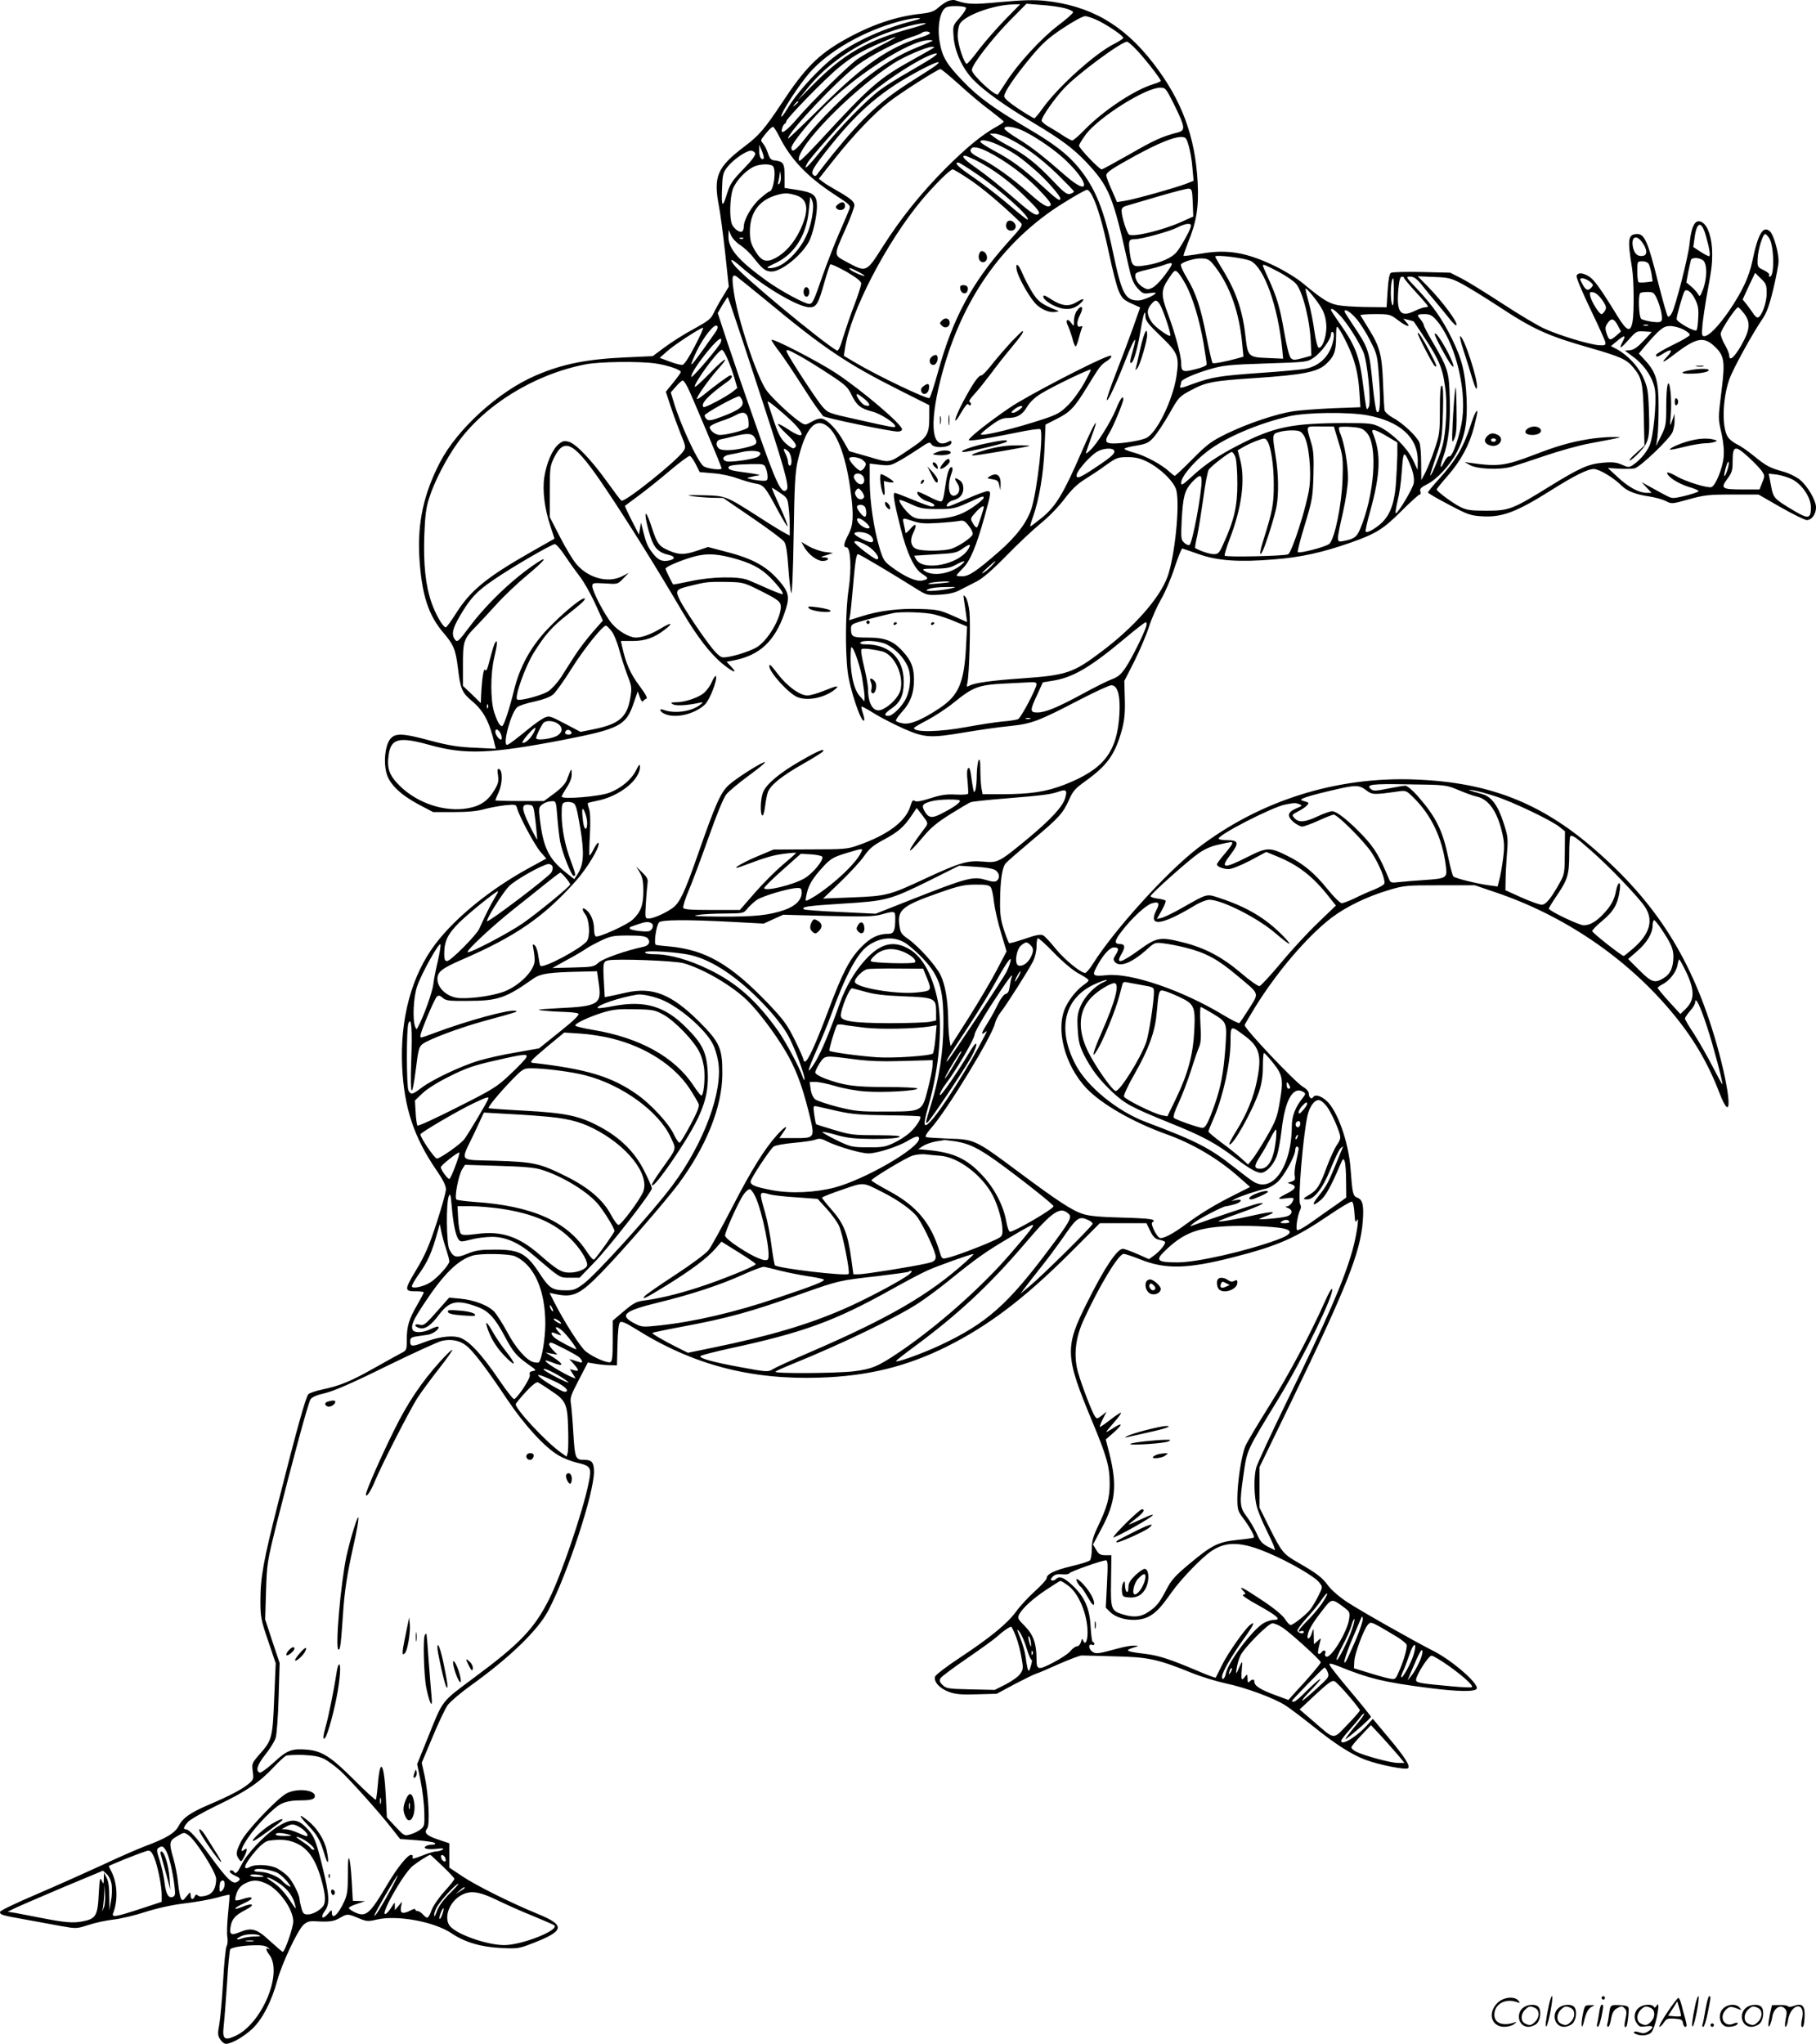 <?xml version="1.0" encoding="UTF-8"?>
<svg xmlns="http://www.w3.org/2000/svg" version="1.0" viewBox="0 0 1066.991 1200.472" preserveAspectRatio="xMidYMid meet">
  <g transform="translate(-1,1200.494) scale(0.1,-0.1)" fill="#000000" stroke="none">
    <path d="M5581 11999 c-13 -5 -39 -22 -57 -38 -25 -23 -46 -30 -96 -36 -154 -16 -298 -65 -460 -156 -151 -86 -230 -165 -366 -372 -98 -147 -132 -188 -216 -251 -164 -124 -186 -177 -151 -357 8 -42 24 -165 36 -272 l21 -196 -35 -58 c-20 -32 -44 -76 -54 -97 -15 -34 -33 -47 -118 -94 -55 -29 -131 -78 -170 -107 l-70 -52 -153 -7 c-231 -10 -375 -38 -533 -106 -218 -93 -461 -313 -564 -511 -96 -185 -133 -356 -121 -559 13 -214 52 -337 139 -439 62 -72 74 -101 87 -206 15 -126 24 -148 81 -196 71 -59 105 -123 136 -258 l6 -24 -124 6 c-98 4 -152 13 -258 41 -170 46 -212 47 -241 6 -28 -40 -37 -133 -19 -197 17 -64 83 -127 190 -184 l84 -44 120 0 c81 0 139 5 180 17 33 9 88 19 123 23 60 6 64 5 70 -17 12 -47 102 -214 136 -255 l36 -41 -97 -53 c-227 -123 -436 -292 -555 -449 -140 -184 -209 -441 -195 -725 12 -238 69 -410 201 -603 39 -56 56 -91 56 -113 0 -17 -25 -106 -55 -198 -43 -132 -68 -190 -120 -276 -71 -119 -71 -125 3 -125 23 0 42 -3 42 -6 0 -4 -18 -38 -40 -76 -48 -83 -60 -124 -60 -204 0 -58 -1 -61 -33 -77 -17 -9 -88 -48 -157 -87 -140 -79 -201 -104 -304 -126 -39 -8 -77 -21 -84 -28 -15 -15 -68 -204 -176 -631 -88 -345 -106 -444 -106 -582 0 -95 3 -112 45 -235 l45 -133 -9 -205 c-9 -232 -13 -248 -86 -329 -45 -52 -46 -55 -40 -101 6 -44 5 -49 -26 -74 -36 -31 -118 -73 -233 -122 -106 -45 -152 -77 -175 -122 -22 -43 -70 -73 -201 -122 -47 -18 -159 -67 -250 -110 -91 -42 -263 -119 -382 -170 -127 -54 -218 -98 -218 -105 0 -17 10 -20 150 -45 63 -12 156 -28 207 -38 91 -16 93 -16 162 6 38 13 105 27 148 32 43 5 128 25 188 45 70 22 154 41 230 50 66 8 151 23 190 34 38 11 71 18 73 17 2 -2 -2 -52 -8 -110 -6 -59 -8 -122 -4 -140 3 -19 1 -43 -5 -53 -5 -11 -15 -102 -20 -204 -6 -101 -16 -214 -22 -251 -11 -58 -10 -70 5 -92 9 -15 24 -26 34 -26 33 1 102 40 153 87 60 56 115 162 149 288 27 98 118 291 153 324 20 18 35 23 69 21 84 -5 109 -1 144 19 44 26 47 26 111 -1 48 -20 57 -20 107 -8 119 28 338 -12 441 -82 76 -51 173 -80 290 -85 94 -5 105 -3 180 26 195 75 200 107 30 176 -151 62 -356 164 -437 218 l-78 52 0 72 0 71 -66 22 c-68 23 -85 40 -64 65 17 20 8 201 -15 308 l-17 78 63 150 c34 82 74 167 89 188 15 20 74 71 131 112 232 166 400 328 461 445 113 215 268 686 268 815 0 53 -13 69 -55 69 -54 0 -57 7 -66 151 -4 74 -11 153 -14 176 -7 37 -2 51 46 143 l53 102 46 -8 c25 -4 63 -8 85 -8 l40 -1 3 122 c2 81 7 124 15 131 9 8 34 -3 92 -39 334 -210 673 -299 1080 -286 285 9 511 65 747 182 246 123 456 282 722 547 l178 178 137 0 137 0 22 -45 c17 -35 29 -47 52 -52 17 -3 33 -9 35 -13 6 -10 -30 -55 -65 -80 l-29 -21 -70 31 c-38 16 -76 30 -83 30 -34 0 -109 -112 -208 -311 -136 -269 -134 -316 29 -707 85 -205 101 -262 101 -363 0 -82 -15 -137 -71 -254 -26 -54 -34 -83 -34 -127 0 -31 -5 -62 -11 -68 -7 -7 -55 -22 -107 -34 -100 -24 -147 -46 -147 -71 0 -7 -31 -42 -69 -76 -38 -34 -88 -88 -111 -120 -52 -71 -151 -152 -332 -272 -76 -50 -141 -100 -144 -110 -9 -30 27 -70 82 -90 39 -14 73 -17 164 -14 l116 3 104 56 c58 30 116 59 130 63 14 4 74 30 134 57 60 26 118 48 130 49 12 0 100 -2 196 -5 195 -4 251 -16 449 -96 56 -23 145 -50 199 -62 117 -24 288 -87 354 -130 27 -17 101 -73 166 -125 128 -103 222 -163 303 -194 79 -30 240 -62 252 -50 14 14 -17 63 -119 185 l-88 105 -26 -29 c-63 -73 -160 -133 -160 -100 0 5 22 34 48 63 26 29 55 63 65 77 9 13 19 21 22 19 3 -3 -22 -38 -56 -77 -33 -40 -57 -72 -53 -72 9 0 149 122 149 131 0 3 -54 71 -120 149 -66 78 -121 148 -123 156 -3 11 8 9 50 -7 180 -73 267 -95 535 -129 172 -22 274 -23 280 -3 10 30 -143 163 -250 218 -133 68 -436 240 -512 290 -47 31 -94 72 -112 97 -34 47 -65 71 -180 137 -83 48 -92 58 -167 208 l-56 113 0 118 0 119 184 379 c326 674 409 881 423 1065 7 94 0 127 -32 139 -26 10 -29 23 -40 173 -12 156 -78 341 -142 397 -34 30 -67 38 -78 20 -9 -15 -25 -2 -25 21 0 12 -13 28 -33 39 -49 29 -350 348 -344 364 3 8 31 55 62 106 129 208 306 415 448 524 86 65 207 124 337 163 91 27 104 28 300 28 l205 0 115 -39 c404 -135 772 -384 1038 -701 127 -151 214 -297 282 -473 82 -213 72 -21 -15 284 -141 492 -352 827 -724 1147 -311 268 -615 386 -1040 403 -466 20 -920 -123 -1285 -404 -181 -139 -489 -479 -615 -679 -18 -29 -39 -53 -45 -53 -26 0 -123 80 -175 144 -29 37 -62 71 -72 77 -15 7 -41 3 -106 -20 -48 -16 -90 -28 -94 -26 -3 3 -17 37 -30 77 -19 58 -24 93 -23 168 1 123 12 200 33 224 9 11 80 72 158 138 156 130 179 156 216 239 20 46 36 64 92 104 130 93 176 157 216 300 16 61 20 99 18 183 l-3 107 58 114 c31 62 71 154 87 205 16 50 49 123 71 161 23 39 59 122 79 185 21 63 41 114 46 113 4 -1 48 -16 96 -33 109 -39 237 -48 442 -31 157 12 287 41 452 99 150 53 191 79 301 189 51 51 98 93 103 93 6 0 8 9 4 19 -4 15 4 23 39 41 57 27 138 115 177 191 48 96 62 176 56 314 -8 152 -25 225 -86 350 -56 114 -111 193 -206 294 -66 69 -67 71 -39 71 22 -1 38 -12 67 -48 20 -26 60 -74 88 -107 27 -33 64 -77 80 -98 17 -21 33 -36 36 -33 13 12 -79 137 -169 229 l-58 59 94 -4 c85 -3 100 -6 165 -40 39 -21 135 -80 213 -131 207 -137 294 -176 545 -247 170 -49 210 -66 248 -112 52 -62 58 -89 63 -281 l4 -179 -48 -44 c-27 -23 -44 -43 -38 -44 6 0 32 22 57 49 56 60 61 83 55 249 -4 112 -8 134 -33 189 -29 65 -91 132 -156 167 l-34 18 35 29 c44 37 55 37 35 -1 -26 -49 -16 -47 33 8 45 51 49 53 92 50 l45 -3 -48 -52 c-35 -37 -57 -53 -79 -55 l-31 -3 54 -40 c64 -48 115 -127 123 -193 10 -74 -10 -275 -32 -324 -19 -43 -58 -88 -100 -116 -20 -13 -27 -13 -62 3 -31 14 -55 17 -110 12 -87 -7 -138 -30 -318 -141 -215 -133 -236 -141 -367 -141 -94 0 -117 3 -155 22 -43 21 -139 92 -139 103 0 3 29 39 65 80 77 88 128 182 155 288 10 41 19 80 19 86 0 24 -19 -13 -40 -79 -42 -129 -88 -207 -189 -318 -34 -37 -61 -71 -61 -75 0 -4 55 -36 122 -71 113 -60 128 -65 199 -69 114 -7 203 27 399 151 140 88 218 127 254 127 32 0 117 -51 166 -100 30 -30 83 -50 158 -61 35 -5 79 -17 99 -27 35 -18 36 -18 136 10 90 25 116 28 255 28 l154 0 131 -75 c72 -41 141 -75 153 -75 29 0 54 35 54 75 0 40 -50 126 -96 163 -20 16 -64 38 -98 47 -78 22 -98 32 -174 94 -34 28 -78 58 -98 67 -19 9 -43 28 -52 42 -36 55 -32 221 8 337 21 61 135 268 195 356 25 36 41 80 64 176 17 71 31 144 31 164 0 52 -28 151 -49 173 -41 40 -72 -11 -105 -173 -20 -94 -59 -177 -136 -291 -65 -94 -120 -150 -147 -150 -14 0 -15 10 -10 68 4 38 14 106 22 153 32 175 35 196 35 265 0 84 -23 159 -56 181 -42 27 -66 -12 -78 -131 -8 -73 -80 -356 -102 -398 -10 -19 -19 -27 -25 -21 -5 5 -31 97 -58 204 -57 229 -78 279 -120 279 -56 0 -60 -28 -32 -200 11 -66 13 -259 3 -315 -12 -65 -33 -57 -88 32 -98 160 -138 216 -168 234 -38 23 -65 24 -73 4 -3 -9 32 -93 80 -193 47 -97 87 -186 89 -197 3 -18 -2 -20 -37 -18 -56 4 -236 58 -322 98 -40 18 -150 84 -245 146 -95 62 -203 129 -240 148 l-67 34 -168 4 c-93 2 -174 0 -181 -5 -9 -6 -15 -42 -19 -106 l-6 -96 -91 1 c-50 0 -123 3 -163 7 -78 8 -109 26 -238 133 -33 28 -105 72 -160 99 -169 82 -283 102 -438 75 -54 -9 -100 -15 -103 -13 -2 2 10 36 25 75 51 123 65 210 58 353 -14 274 -94 488 -263 706 -174 224 -367 335 -634 364 -63 6 -131 5 -259 -7 -169 -16 -195 -15 -271 11 -8 2 -26 0 -39 -5z m333 -111 c-50 -51 -118 -130 -153 -175 -34 -46 -66 -83 -71 -83 -14 0 -52 112 -53 161 -1 25 4 58 12 73 27 50 198 113 315 115 l40 1 -90 -92z m351 69 c28 -7 50 -18 50 -24 0 -6 -40 -42 -90 -79 -100 -77 -234 -223 -302 -329 -25 -38 -47 -72 -49 -74 -14 -15 -154 115 -154 143 0 30 120 186 228 295 l93 94 87 -7 c48 -3 110 -12 137 -19z m-580 3 c4 -6 -12 -32 -35 -58 -42 -47 -42 -47 -37 -114 6 -86 52 -186 115 -251 63 -65 181 -150 353 -253 167 -100 233 -150 310 -230 136 -145 158 -199 249 -607 17 -77 28 -106 53 -134 28 -31 35 -35 69 -30 21 3 38 4 38 2 0 -13 -74 -45 -102 -45 -77 0 -97 39 -148 280 -53 254 -105 382 -204 502 -65 78 -142 138 -301 231 -194 114 -288 182 -378 276 -98 102 -122 143 -137 236 -14 91 5 183 42 198 24 10 107 7 113 -3z m783 -79 c64 -33 142 -87 142 -99 0 -4 -24 -19 -52 -34 -112 -55 -333 -254 -423 -381 -22 -31 -44 -57 -48 -57 -4 0 -46 25 -93 56 -54 36 -84 62 -84 73 0 25 62 116 158 232 66 79 100 110 187 168 60 40 117 71 131 71 13 0 50 -13 82 -29z m-1103 -1 c-191 -50 -373 -138 -485 -235 -93 -80 -197 -198 -244 -279 -20 -33 -36 -53 -36 -45 0 25 105 186 167 257 111 127 320 246 526 301 40 11 88 20 107 20 28 -1 20 -5 -35 -19z m5 -40 c-263 -71 -405 -152 -584 -334 l-90 -91 62 76 c95 116 220 211 378 286 95 45 254 92 309 92 17 0 -17 -13 -75 -29z m104 -28 c3 -5 -21 -17 -52 -26 -193 -61 -337 -161 -584 -406 -109 -108 -198 -193 -198 -189 0 37 293 347 410 433 74 55 231 136 311 162 30 9 58 21 64 25 12 11 42 12 49 1z m-290 -75 c-55 -29 -118 -66 -140 -82 -61 -46 -268 -251 -346 -342 -70 -82 -107 -106 -92 -60 3 12 11 24 15 25 5 2 9 9 9 15 1 16 230 252 308 315 76 63 129 94 241 143 121 53 124 47 5 -14z m305 28 c-3 -2 -44 -20 -92 -39 -104 -42 -198 -99 -308 -186 -106 -84 -268 -244 -344 -343 -59 -76 -85 -94 -85 -59 0 20 87 130 174 220 187 195 514 408 630 411 16 1 27 -1 25 -4z m1194 -48 c44 -44 147 -175 147 -187 0 -4 -19 -12 -42 -19 -111 -33 -295 -155 -405 -268 -33 -34 -66 -63 -73 -63 -6 0 -30 13 -53 28 -23 16 -61 39 -84 52 -24 13 -43 30 -43 37 0 21 77 131 134 191 77 82 334 272 368 272 5 0 28 -19 51 -43z m-1184 9 c-2 -2 -58 -34 -123 -70 -205 -114 -249 -153 -549 -478 -60 -65 -113 -118 -119 -118 -5 0 -6 10 -3 23 31 108 337 411 557 551 63 40 192 95 222 96 11 0 17 -2 15 -4z m-9 -59 c-19 -13 -84 -52 -145 -87 -60 -34 -134 -81 -164 -103 -79 -59 -236 -219 -335 -343 -89 -110 -120 -140 -93 -88 16 31 204 243 315 357 71 72 221 180 343 247 83 45 138 57 79 17z m19 -46 c-13 -10 -71 -48 -129 -84 -193 -121 -295 -215 -476 -437 -38 -47 -76 -97 -86 -110 -13 -20 -19 -23 -29 -13 -17 17 -4 41 100 171 169 211 307 327 524 443 94 50 139 64 96 30z m135 -111 c54 -50 135 -118 180 -151 44 -34 82 -64 83 -68 2 -3 -19 -18 -45 -32 -84 -47 -174 -121 -297 -244 -145 -146 -263 -293 -371 -463 -94 -148 -94 -148 -207 -87 -81 44 -81 33 -6 202 27 61 49 121 49 132 0 22 -23 41 -107 89 -32 18 -68 40 -80 50 l-22 17 95 120 c109 137 232 266 317 331 64 51 287 193 302 193 6 1 54 -40 109 -89z m1266 -122 c64 -131 66 -149 20 -161 -92 -24 -135 -43 -281 -127 -87 -49 -161 -90 -166 -90 -14 0 -133 124 -133 139 0 8 19 38 41 68 80 103 351 273 436 273 31 0 34 -4 83 -102z m-2210 18 c0 -2 -8 -10 -17 -17 -16 -13 -17 -12 -4 4 13 16 21 21 21 13z m-114 -198 c69 -139 166 -240 326 -345 92 -60 97 -64 88 -88 -5 -14 -32 -76 -59 -139 -28 -63 -71 -175 -97 -248 -54 -156 -60 -168 -80 -168 -26 0 -167 76 -249 135 -165 119 -225 188 -225 259 l1 41 14 -32 c7 -17 31 -43 53 -57 22 -14 57 -46 78 -73 54 -69 72 -83 108 -83 58 0 178 97 220 178 22 43 46 148 46 205 0 65 -19 81 -113 96 l-77 12 0 69 c0 74 -7 86 -55 92 -25 2 -32 10 -43 43 -7 22 -20 47 -29 57 -13 15 -14 20 -2 35 27 37 53 63 61 63 4 0 20 -24 34 -52z m1447 23 c82 -43 175 -108 236 -165 144 -136 149 -221 5 -96 -142 124 -201 169 -278 217 -44 26 -81 54 -84 61 -7 23 64 13 121 -17z m-100 -37 c101 -51 185 -113 286 -209 55 -54 101 -101 101 -105 0 -4 -10 -10 -22 -14 -19 -5 -37 8 -103 78 -94 99 -161 152 -253 201 -37 19 -78 44 -92 55 l-25 20 28 0 c15 0 51 -12 80 -26z m1061 -45 c9 -29 19 -86 22 -129 l7 -77 -43 -17 c-59 -23 -307 -93 -362 -101 l-45 -7 -31 71 c-18 39 -32 78 -32 85 0 19 30 39 170 116 133 72 221 109 267 110 30 0 33 -3 47 -51z m-1099 -5 c77 -39 112 -64 198 -139 60 -51 147 -150 147 -166 0 -20 -21 -5 -106 73 -113 103 -179 152 -282 207 -45 24 -82 48 -82 53 0 19 59 6 125 -28z m-1398 -70 c-13 -13 -27 10 -26 44 l0 37 16 -38 c8 -21 13 -40 10 -43z m1316 40 c101 -51 213 -133 296 -218 63 -65 81 -90 73 -98 -16 -16 -45 1 -133 79 -92 81 -196 156 -271 194 -60 30 -73 43 -63 59 10 17 43 11 98 -16z m-1366 -9 c4 -11 -19 -42 -69 -93 -63 -65 -78 -87 -94 -137 -28 -94 -36 -90 -32 16 3 87 5 99 32 133 32 42 110 96 138 96 10 0 21 -7 25 -15z m1296 -41 c101 -52 193 -119 287 -211 72 -70 92 -95 83 -104 -15 -15 -39 0 -137 85 -103 89 -162 136 -238 190 -63 44 -82 66 -58 66 6 0 34 -12 63 -26z m10 -84 c140 -95 311 -249 295 -265 -2 -3 -51 36 -109 86 -57 49 -150 121 -206 160 -95 64 -120 89 -92 89 6 0 56 -31 112 -70z m-1204 51 c25 -16 7 -151 -19 -151 -4 0 -29 -19 -55 -42 -48 -42 -95 -123 -95 -165 0 -12 -4 -24 -10 -28 -14 -8 -47 15 -59 42 -16 35 -13 153 4 205 17 47 70 106 120 132 33 17 92 21 114 7z m40 -105 c-9 -8 -10 -5 -5 14 3 14 7 36 8 50 1 14 3 8 5 -14 3 -22 -1 -43 -8 -50z m1117 25 c73 -48 188 -145 298 -251 18 -17 16 -21 -78 -125 -206 -231 -319 -441 -406 -759 -21 -76 -43 -143 -49 -149 -10 -10 -303 129 -439 210 l-64 38 7 45 c32 214 243 621 450 869 74 88 167 181 183 181 5 0 49 -26 98 -59z m1312 -137 l3 -81 -71 -32 c-110 -49 -281 -90 -306 -74 -14 9 -44 106 -44 139 0 18 8 25 38 33 20 6 105 31 187 55 83 24 159 44 170 43 18 -2 20 -10 23 -83z m-592 44 c32 -61 64 -173 100 -342 20 -94 45 -193 57 -220 18 -42 28 -52 73 -73 l53 -24 -43 -122 c-24 -67 -69 -187 -100 -266 -31 -79 -55 -149 -53 -155 5 -14 54 91 113 242 49 124 69 149 40 48 -18 -62 -20 -80 -7 -71 14 8 38 97 54 198 15 90 27 123 27 72 0 -23 18 -46 89 -114 103 -99 111 -119 93 -238 -23 -143 -118 -337 -180 -362 -35 -15 -135 -31 -189 -31 -50 0 -55 14 -24 64 22 35 81 178 81 195 0 28 -18 5 -43 -58 -32 -77 -111 -203 -151 -240 -14 -14 -26 -22 -26 -18 0 3 14 43 30 88 55 148 26 106 -54 -78 -107 -247 -151 -320 -233 -388 -37 -30 -68 -53 -70 -52 -1 2 6 28 17 58 36 103 61 251 67 397 l6 143 61 31 c83 41 107 66 182 188 76 124 81 131 117 154 30 20 37 39 10 29 -86 -29 -479 -234 -578 -301 -114 -77 -237 -173 -243 -191 -3 -10 104 7 281 43 70 15 133 24 139 20 21 -13 -16 -349 -51 -464 -26 -83 -90 -167 -195 -258 -132 -115 -174 -142 -213 -142 -18 0 -33 2 -33 5 0 3 17 22 39 44 41 41 78 129 125 299 39 140 41 152 18 152 -11 0 -65 -20 -121 -45 -56 -25 -106 -45 -111 -45 -20 0 4 31 29 36 40 10 61 34 61 70 0 22 -7 38 -22 48 -29 20 -34 14 -13 -18 19 -28 13 -61 -13 -71 -38 -14 -49 56 -20 134 5 13 6 26 3 29 -13 13 -27 -20 -37 -84 -16 -109 -18 -114 -33 -114 -7 0 -40 13 -71 30 -32 16 -59 28 -62 26 -12 -12 24 -47 58 -56 39 -11 55 -30 24 -30 -9 0 -59 18 -111 40 -53 22 -101 40 -106 40 -13 0 -3 -57 34 -205 36 -146 81 -242 126 -270 40 -25 41 -32 2 -40 -35 -8 -103 22 -181 80 -42 31 -49 42 -69 107 -35 116 -58 274 -59 391 l0 109 60 -7 c56 -6 64 -5 117 25 32 18 84 51 117 73 51 35 60 38 68 23 16 -28 118 -20 118 10 0 11 -4 12 -19 4 -95 -50 -113 92 -46 361 110 436 329 769 655 997 71 49 194 122 207 122 7 0 20 -14 29 -32z m-1743 1 c75 -21 84 -86 28 -206 -36 -75 -87 -133 -145 -164 -56 -29 -83 -19 -122 47 -22 38 -28 60 -28 109 0 108 51 180 147 211 52 16 72 17 120 3z m98 -129 c-16 -88 -48 -153 -104 -216 -51 -56 -99 -84 -144 -84 -24 1 -19 5 32 29 110 51 181 160 196 300 4 42 9 81 9 86 1 6 6 -3 12 -19 8 -21 7 -48 -1 -96z m2224 -62 c-9 -28 -58 -115 -82 -144 -27 -33 -94 -63 -172 -76 -86 -15 -91 -11 -103 73 -9 71 -6 79 30 79 39 0 206 46 250 69 20 11 47 20 60 21 20 0 22 -4 17 -22z m3029 -52 c21 -75 27 -116 17 -116 -5 0 -28 12 -51 27 l-41 27 7 51 c13 102 42 106 68 11z m371 -10 c29 -44 32 -226 4 -226 -6 0 -7 4 -4 10 3 5 -11 18 -32 28 -36 17 -38 20 -36 65 1 52 30 147 44 147 5 0 16 -11 24 -24z m-6028 -2 c-3 -3 -12 -4 -19 -1 -8 3 -5 6 6 6 11 1 17 -2 13 -5z m5282 -23 c30 -42 32 -75 3 -79 -31 -5 -50 13 -58 53 -11 60 20 75 55 26z m-2300 -109 c79 -41 159 -263 185 -520 l5 -54 -89 4 c-113 4 -119 9 -131 119 -17 155 -53 263 -129 390 -28 45 -50 84 -50 87 0 13 175 -9 209 -26z m-207 -37 c85 -112 139 -266 156 -444 l8 -81 -35 -10 c-74 -20 -141 -33 -147 -27 -3 3 -19 71 -35 151 -34 176 -62 260 -117 351 -23 38 -38 73 -33 78 17 17 87 37 126 34 34 -2 44 -8 77 -52z m2864 41 c25 -19 25 -104 0 -171 -16 -41 -20 -45 -28 -29 -6 11 -24 31 -40 45 l-30 25 11 60 c7 32 14 65 16 72 6 16 47 15 71 -2z m-5643 -46 c131 -114 329 -230 394 -230 40 0 51 19 88 151 15 52 30 97 33 101 4 4 46 -16 95 -43 62 -37 87 -56 87 -70 0 -11 -18 -66 -39 -122 -22 -56 -51 -142 -66 -190 -18 -61 -30 -86 -38 -81 -95 56 -554 437 -602 500 -37 48 -17 42 48 -16z m5325 23 c5 -10 12 -37 16 -59 l6 -42 -38 -5 c-20 -2 -40 -2 -44 0 -5 2 -8 31 -8 64 0 59 0 59 30 59 18 0 33 -7 38 -17z m-2813 -20 c-38 -58 -78 -104 -104 -118 -25 -12 -31 -12 -59 5 -31 19 -50 59 -38 79 4 5 32 15 63 21 30 7 72 18 92 25 58 22 66 19 46 -12z m636 -24 c44 -23 90 -55 104 -71 40 -47 83 -220 87 -353 l3 -69 -53 -15 c-47 -12 -55 -12 -68 1 -9 9 -25 72 -39 154 -25 146 -43 205 -94 316 -17 37 -31 70 -31 73 0 10 12 5 91 -36z m-2471 1 c22 -11 40 -23 40 -25 0 -7 -73 24 -84 36 -16 15 2 11 44 -11z m1928 -78 c41 -78 79 -205 103 -340 10 -63 19 -120 19 -127 0 -7 -28 -20 -67 -29 -74 -19 -83 -15 -83 37 0 42 -37 179 -76 283 -44 117 -43 145 2 212 34 51 37 53 54 37 10 -9 31 -42 48 -73z m3412 -51 c0 -57 -32 -141 -53 -141 -7 0 -20 12 -29 28 -10 15 -27 38 -38 52 l-21 26 36 78 37 78 34 -33 c31 -30 34 -38 34 -88z m-5878 -41 c339 -281 471 -370 785 -528 l173 -87 0 -66 c0 -104 -10 -122 -109 -188 -135 -91 -116 -87 -247 -49 l-115 33 -34 60 c-37 65 -87 119 -122 130 -15 4 -36 -1 -62 -16 -39 -22 -40 -22 -68 -4 -52 34 -164 139 -199 186 -56 77 -171 422 -193 583 -12 82 -9 101 14 89 7 -5 87 -69 177 -143z m3748 132 c0 -5 32 -42 70 -84 39 -42 70 -79 70 -82 0 -3 -8 -6 -17 -6 -9 0 -36 -9 -60 -21 -85 -41 -109 -10 -97 128 5 52 11 73 20 73 8 0 14 -4 14 -8z m-61 -89 c0 -59 -3 -81 -9 -68 -14 32 -9 155 6 155 2 0 4 -39 3 -87z m1152 68 c22 -18 23 -21 7 -37 -19 -20 -33 -13 -53 27 -15 27 -14 29 4 29 10 0 29 -9 42 -19z m-1570 -168 c15 -32 22 -64 22 -103 -1 -60 -26 -124 -46 -117 -6 2 -17 45 -24 96 -7 52 -22 127 -33 167 -11 41 -20 78 -20 82 1 16 80 -82 101 -125z m2187 67 c19 -37 23 -57 20 -112 -2 -37 -6 -70 -10 -73 -11 -11 -117 49 -117 66 -1 16 36 146 46 162 11 19 40 -1 61 -43z m-545 -6 c24 -35 27 -45 18 -63 -7 -11 -16 -21 -21 -21 -14 0 -57 69 -66 103 -6 26 -4 28 17 25 14 -2 35 -20 52 -44z m320 11 c22 -46 37 -113 30 -132 -5 -11 -17 -13 -57 -8 -28 4 -57 12 -63 17 -14 11 -19 139 -6 151 3 4 23 7 43 7 32 0 38 -4 53 -35z m-5298 -470 c173 -526 205 -639 187 -657 -30 -30 -60 33 -180 377 -66 187 -143 412 -172 500 l-53 161 27 47 c16 26 30 47 32 47 2 0 74 -214 159 -475z m2379 433 c19 -29 69 -178 62 -185 -8 -8 -87 49 -107 77 -30 42 -33 73 -9 103 26 33 35 34 54 5z m3433 -54 c40 -53 36 -95 -17 -189 -42 -72 -70 -95 -70 -57 0 9 -11 37 -25 61 -14 23 -25 53 -25 66 0 21 88 154 102 155 4 0 19 -16 35 -36z m-2370 -16 c42 -47 102 -141 133 -210 24 -54 48 -296 32 -324 -10 -17 -11 -17 -16 6 -3 14 -10 66 -16 115 -21 173 -44 236 -136 367 -30 42 -54 79 -54 82 0 16 21 2 57 -36z m92 -15 c23 -27 60 -85 82 -130 41 -80 42 -85 52 -225 10 -143 5 -210 -14 -191 -5 5 -16 76 -24 159 -19 200 -24 214 -116 351 -27 40 -49 75 -49 78 0 19 35 -2 69 -42z m244 -8 c51 -39 81 -47 51 -14 l-19 22 30 -7 c16 -4 30 -8 31 -9 148 -218 167 -257 185 -386 14 -93 6 -265 -16 -346 -16 -59 -65 -178 -71 -172 -2 2 13 50 33 108 34 98 36 112 41 262 3 112 1 157 -7 157 -8 0 -11 -44 -11 -141 0 -130 -2 -148 -30 -230 -16 -49 -41 -110 -54 -137 l-25 -47 -1 97 c0 53 -4 108 -10 123 -13 35 -100 117 -156 146 -25 14 -46 33 -49 44 -2 11 -6 83 -9 160 -6 165 -19 213 -82 315 -25 41 -48 78 -51 83 -2 4 36 7 85 7 86 0 90 -1 135 -35z m226 0 c105 -120 177 -391 153 -577 -12 -97 -59 -231 -77 -224 -7 2 -20 -12 -29 -31 -25 -52 -29 -35 -6 29 31 88 42 188 38 341 -4 158 -9 177 -104 339 -25 43 -47 84 -48 92 -1 8 -10 23 -19 34 -25 27 -21 32 22 32 32 0 44 -6 70 -35z m1066 -31 l19 -36 -27 -24 c-37 -32 -43 -30 -57 11 -10 30 -9 40 4 60 23 34 38 31 61 -11z m-5306 -47 c-100 -142 -133 -186 -137 -182 -2 2 12 37 31 77 42 86 105 164 120 149 7 -7 3 -21 -14 -44z m5484 46 c-7 -2 -19 -2 -25 0 -7 3 -2 5 12 5 14 0 19 -2 13 -5z m-1768 -108 c45 -93 65 -171 72 -281 l6 -91 -163 -6 c-89 -4 -194 -12 -234 -18 -99 -16 -262 -70 -386 -130 -94 -46 -115 -62 -203 -150 -54 -55 -101 -99 -105 -99 -3 0 -17 11 -31 24 -45 42 -139 93 -207 112 -35 9 -61 20 -57 24 4 4 37 13 73 18 56 10 70 16 100 50 19 22 60 84 91 138 54 96 58 100 125 136 91 49 129 56 389 73 266 18 352 35 401 77 51 45 64 77 64 160 1 68 2 72 16 53 8 -11 31 -51 49 -90z m1976 84 c22 -11 39 -25 37 -32 -2 -7 -47 -33 -101 -59 -53 -26 -97 -52 -97 -58 0 -15 8 -13 47 11 45 28 54 17 18 -21 -41 -43 -23 -37 43 14 126 96 170 106 232 50 61 -56 67 -87 45 -262 -21 -171 -21 -161 1 -259 10 -47 15 -97 11 -134 -6 -64 -47 -166 -71 -175 -21 -8 -151 32 -203 62 -52 30 -73 31 -47 3 23 -25 74 -52 132 -69 23 -7 42 -16 42 -20 0 -8 -118 -40 -147 -40 -19 0 -29 5 -128 60 l-60 33 29 -31 30 -32 -30 0 c-46 1 -105 33 -169 92 l-58 54 66 -4 c37 -2 78 -1 91 2 34 8 206 173 223 213 7 18 13 49 12 70 l-1 38 -13 -40 c-14 -39 -14 -38 -8 37 3 43 2 103 -2 134 -11 91 -25 44 -25 -86 0 -107 -2 -119 -30 -175 l-30 -60 8 50 c4 28 7 109 7 180 0 152 -15 203 -77 271 l-39 42 32 39 c89 104 112 123 151 123 22 0 57 -9 79 -21z m-5808 -96 c-34 -66 -62 -109 -73 -111 -9 -2 -43 7 -75 19 l-59 22 44 39 c42 38 196 138 211 138 4 0 -17 -48 -48 -107z m3752 39 c-17 -91 -74 -153 -159 -172 -27 -6 -146 -17 -265 -25 -244 -17 -293 -25 -405 -66 -63 -24 -77 -26 -72 -13 3 8 6 20 6 25 0 14 72 47 167 75 79 23 112 27 331 34 243 8 243 8 282 35 44 30 100 108 100 137 0 11 5 16 11 12 7 -4 8 -20 4 -42z m-3607 -30 c-43 -62 -164 -200 -166 -191 -10 27 165 249 175 222 2 -7 -1 -21 -9 -31z m46 -84 c13 -29 31 -80 41 -113 l17 -59 -26 -21 c-39 -31 -166 -98 -173 -91 -19 19 32 72 141 149 26 18 34 37 17 37 -8 0 -88 -58 -159 -116 -18 -15 -35 -25 -37 -22 -7 6 68 112 121 172 79 87 45 73 -42 -18 -47 -48 -88 -86 -91 -83 -12 13 136 217 159 217 5 0 20 -24 32 -52z m-422 -28 c70 -10 148 -37 148 -50 0 -5 -20 -32 -44 -62 l-44 -54 28 -85 c15 -46 42 -119 59 -162 30 -72 31 -80 17 -101 -37 -57 -346 -304 -365 -292 -5 3 -42 52 -82 108 -93 130 -184 226 -227 238 -27 7 -37 5 -61 -15 -36 -31 -70 -109 -83 -193 -12 -78 2 -189 37 -291 l23 -70 -134 -76 c-269 -153 -361 -229 -448 -368 -27 -42 -52 -77 -57 -77 -16 0 -60 77 -84 146 -35 101 -48 227 -42 394 4 110 10 162 27 215 30 97 101 235 168 328 161 224 450 402 748 461 81 17 321 20 416 6z m2517 -117 c-24 -43 -66 -101 -94 -128 -43 -43 -63 -55 -145 -82 -156 -52 -355 -101 -367 -90 -3 3 23 26 57 51 48 36 71 46 101 46 55 0 86 18 114 66 17 28 45 55 85 79 67 41 283 145 289 139 2 -2 -16 -38 -40 -81z m-2329 -23 c21 -40 200 -467 200 -476 0 -13 -90 -2 -108 14 -35 29 -137 249 -175 380 l-16 52 31 35 c16 19 34 35 39 35 5 0 18 -18 29 -40z m321 -78 c12 -32 -14 -54 -111 -91 -64 -25 -85 -29 -96 -20 -8 6 -14 17 -14 24 0 12 189 116 204 112 5 -2 13 -13 17 -25z m292 -122 c86 -84 71 -110 -25 -45 -29 19 -54 32 -57 29 -3 -3 20 -30 52 -60 55 -51 66 -73 39 -82 -6 -2 -27 12 -47 30 -28 26 -43 55 -70 136 -19 56 -35 105 -35 108 0 9 80 -56 143 -116z m1338 70 c-13 -11 -31 -20 -40 -20 -12 1 -11 5 8 20 13 11 31 20 40 20 12 -1 11 -5 -8 -20z m-1595 -55 c3 -19 4 -41 1 -49 -5 -14 -123 -46 -168 -46 -25 0 -59 26 -59 46 0 7 28 22 63 34 34 11 73 27 87 35 45 26 68 19 76 -20z m3636 21 c192 -35 298 -129 298 -266 l-1 -55 -29 62 c-35 70 -116 150 -191 189 -45 22 -58 24 -206 24 -315 -1 -417 -22 -629 -131 -118 -61 -196 -113 -273 -185 -54 -49 -61 -53 -61 -34 0 35 74 123 154 184 106 82 300 164 481 206 100 23 344 26 457 6z m-3169 -66 c61 -48 112 -196 136 -390 18 -137 14 -191 -14 -244 -28 -53 -32 -76 -11 -76 24 0 30 -129 12 -247 -18 -115 -21 -354 -6 -480 12 -104 80 -307 97 -290 3 3 0 22 -7 42 -7 20 -10 38 -8 40 1 2 37 -17 78 -43 41 -25 120 -65 174 -89 120 -52 153 -54 359 -19 78 13 194 30 257 36 133 14 168 27 416 156 89 46 172 84 183 84 38 0 54 -59 48 -170 -13 -222 -91 -323 -320 -413 -110 -43 -201 -57 -378 -57 l-106 0 -7 38 c-3 20 -6 69 -6 107 0 49 -3 65 -10 55 -5 -8 -10 -46 -11 -85 0 -38 -4 -79 -8 -90 -7 -18 -9 -17 -14 10 -3 17 -9 52 -12 79 -5 34 -10 45 -17 38 -7 -7 -8 -34 -3 -76 3 -36 5 -69 3 -73 -2 -5 -34 -7 -73 -5 -54 3 -88 -2 -149 -22 -56 -18 -84 -22 -92 -15 -10 8 -16 0 -25 -31 -27 -90 -134 -170 -310 -231 -58 -21 -83 -23 -279 -23 l-215 -1 -93 -39 c-108 -45 -177 -92 -82 -55 131 49 169 60 235 69 38 5 71 7 72 6 2 -2 -32 -32 -76 -69 -43 -36 -118 -111 -166 -166 l-88 -101 -164 0 c-126 0 -165 3 -169 13 -2 7 11 51 31 98 20 46 72 185 116 309 51 144 89 237 107 260 16 19 75 68 131 109 56 41 99 76 96 79 -8 8 -164 -90 -212 -133 -49 -45 -77 -107 -183 -410 -76 -218 -105 -280 -145 -311 -40 -30 -114 -64 -143 -64 -22 0 -23 1 -17 93 3 50 8 104 10 118 3 20 -5 34 -32 60 l-35 34 21 -35 c16 -27 21 -52 21 -108 0 -84 -15 -124 -63 -169 -35 -32 -202 -107 -217 -98 -6 3 -10 24 -10 46 0 42 -18 87 -45 109 -25 21 -29 4 -6 -26 24 -31 30 -129 9 -157 -34 -44 -256 -162 -273 -145 -3 3 -8 28 -12 57 -3 28 -13 57 -21 63 -13 11 -14 8 -7 -27 4 -22 7 -51 6 -65 -3 -62 -103 -157 -196 -185 -76 -24 -204 -39 -260 -31 -63 10 -115 59 -115 111 0 42 26 62 148 115 313 136 477 249 664 459 68 76 143 201 135 224 -2 7 -14 -7 -26 -30 -12 -24 -24 -43 -27 -43 -3 0 -2 55 2 123 4 82 2 131 -5 151 -6 16 -9 31 -7 34 3 2 26 8 52 13 132 25 255 123 254 201 -1 18 -5 14 -22 -20 -27 -55 -87 -106 -157 -133 -59 -23 -281 -41 -281 -23 0 5 14 29 30 54 20 30 30 57 29 80 0 37 -2 35 -29 -37 -8 -21 -35 -50 -73 -78 l-61 -45 -143 0 c-79 0 -143 2 -143 4 0 2 9 24 21 50 22 51 23 127 1 134 -9 3 -11 -6 -6 -37 5 -33 2 -48 -20 -85 -37 -63 -82 -95 -155 -108 -135 -25 -296 27 -402 131 -63 62 -77 103 -65 185 14 94 62 105 241 55 209 -58 359 -52 789 31 327 64 365 84 409 215 l24 69 12 -34 c7 -21 15 -30 19 -24 4 6 13 13 20 15 8 3 -6 29 -42 77 -52 69 -79 130 -101 230 l-7 32 69 0 c74 0 127 19 188 66 54 41 41 46 -22 8 -58 -35 -111 -54 -148 -54 -38 1 -101 37 -139 81 -42 49 -116 191 -116 221 0 19 5 20 75 16 73 -5 74 -5 106 28 l33 34 -39 -20 c-82 -42 -198 -11 -268 71 -21 24 -64 96 -97 160 l-60 117 0 149 c0 140 2 152 26 201 62 125 121 88 307 -190 130 -194 298 -464 445 -714 87 -148 165 -249 238 -309 62 -50 92 -60 50 -16 l-27 29 37 7 c156 29 246 112 304 281 29 82 26 113 -14 165 -80 102 -164 151 -334 194 l-102 27 -62 -21 c-78 -26 -107 -26 -168 0 -58 25 -69 40 -100 134 -12 39 -27 75 -32 80 -13 14 -1 -56 24 -133 21 -67 49 -94 110 -107 34 -8 36 -23 4 -31 -44 -11 -70 0 -103 44 -30 39 -39 62 -59 147 l-8 30 -6 -35 -6 -35 -43 84 c-23 45 -41 84 -39 85 2 2 37 27 78 58 41 30 124 96 184 147 59 50 113 90 119 88 7 -2 22 -24 35 -49 l23 -46 81 -7 c44 -3 107 -17 141 -30 34 -12 81 -26 104 -30 50 -8 58 -18 133 -158 29 -54 55 -96 57 -93 3 3 -17 55 -45 115 -28 61 -49 111 -47 111 2 0 24 -13 48 -30 41 -27 45 -34 50 -82 4 -29 7 -79 7 -111 l0 -58 -32 17 c-17 9 -86 51 -152 94 -192 123 -193 123 -326 126 -91 2 -104 1 -60 -6 30 -4 83 -8 117 -9 l62 -1 171 -117 c94 -64 179 -127 188 -141 11 -17 18 -64 24 -155 5 -72 13 -137 17 -145 5 -9 11 144 14 339 4 280 9 370 22 428 45 199 104 269 178 211z m3001 -90 c26 -83 28 -100 24 -222 -5 -146 -45 -345 -77 -377 -17 -17 -177 -59 -186 -49 -3 3 15 75 41 159 44 144 47 163 51 289 3 104 1 147 -12 190 -32 111 -38 100 52 100 l80 0 27 -90z m167 52 c66 -74 45 -366 -41 -568 -20 -45 -35 -55 -97 -67 -42 -8 -42 -7 -3 166 18 80 30 163 30 205 0 79 -21 200 -43 255 -9 19 -12 38 -9 42 4 4 36 5 72 2 55 -4 68 -9 91 -35z m-368 -19 c27 -48 43 -203 30 -302 -14 -105 -101 -379 -125 -392 -19 -10 -363 -18 -372 -8 -4 3 10 47 29 98 71 184 93 349 61 468 l-14 53 31 18 c18 11 54 28 81 38 46 17 49 17 61 0 22 -30 40 -147 39 -261 0 -112 -8 -154 -60 -319 -24 -76 -26 -108 -6 -69 17 32 72 206 82 262 14 76 12 191 -5 296 -21 131 -21 131 23 143 20 6 57 10 82 9 38 -2 46 -6 63 -34z m485 0 l62 -37 0 -75 c-1 -42 -5 -121 -9 -176 -10 -115 -37 -183 -93 -230 -37 -31 -75 -51 -84 -43 -3 4 8 55 25 115 62 222 67 344 16 466 -11 27 14 21 83 -20z m-3711 -13 c16 -32 8 -39 -64 -56 -72 -17 -135 -18 -151 -2 -20 20 -14 47 11 52 12 2 49 11 82 19 81 20 107 17 122 -13z m195 -77 c19 -17 26 -83 8 -83 -5 0 -10 9 -10 20 0 12 -7 34 -15 50 -17 33 -11 38 17 13z m1913 7 c10 -16 -10 -36 -107 -100 -95 -64 -119 -73 -111 -40 7 27 80 109 118 131 33 21 90 25 100 9z m3729 -41 c31 -28 65 -64 76 -79 19 -27 20 -31 4 -69 l-16 -41 -97 0 c-125 0 -133 6 -93 61 28 37 32 51 32 104 0 94 14 97 94 24z m-5807 24 c2 -6 -5 -16 -16 -22 -26 -14 -159 -33 -183 -26 -32 11 -20 34 20 40 20 3 53 10 72 15 47 11 103 8 107 -7z m2792 -24 c6 -18 11 -87 11 -155 0 -133 -19 -215 -81 -351 -25 -57 -31 -63 -58 -63 -24 0 -80 19 -109 36 -2 2 3 33 12 71 8 37 24 137 36 222 11 85 26 161 33 169 20 25 121 102 134 102 6 0 16 -14 22 -31z m1037 -72 c10 -29 14 -61 10 -81 -6 -33 -92 -176 -105 -176 -4 0 1 32 10 71 10 38 21 111 24 162 8 117 12 130 30 97 8 -14 22 -47 31 -73z m-3226 55 c19 -16 21 -22 11 -40 -6 -12 -18 -22 -25 -22 -15 0 -66 55 -66 71 0 16 57 10 80 -9z m1668 -8 c79 -39 159 -117 173 -167 23 -85 -9 -396 -52 -511 -46 -125 -196 -295 -388 -439 -167 -126 -204 -138 -471 -157 -174 -12 -273 -26 -303 -42 -18 -9 -19 -8 -13 18 11 47 19 345 12 416 -4 36 -14 74 -22 85 -14 17 -15 15 -10 -17 3 -19 8 -56 12 -82 l6 -47 -83 37 c-77 34 -93 37 -193 40 -126 4 -240 -10 -344 -43 l-73 -23 5 26 c3 15 10 83 16 152 14 166 21 210 31 210 9 0 199 -113 339 -201 64 -40 66 -41 141 -37 54 3 89 11 120 28 24 12 68 35 98 50 36 19 92 67 175 152 66 68 157 153 201 189 46 37 105 98 139 143 43 57 77 89 119 115 32 20 89 57 125 84 62 44 71 47 127 47 46 0 74 -7 113 -26z m3408 -59 c-18 -48 -21 -26 -4 30 6 22 13 33 15 25 2 -9 -3 -33 -11 -55z m-5646 19 c6 -14 10 -36 10 -50 0 -21 -4 -24 -32 -23 -18 1 -46 5 -63 9 -30 7 -30 7 -5 13 14 4 36 8 50 10 14 1 -17 8 -69 15 -98 13 -111 17 -111 32 0 11 38 17 133 19 75 1 78 0 87 -25z m575 -55 c13 -41 -24 -53 -49 -17 -11 15 -12 25 -5 34 13 16 47 6 54 -17z m5458 -11 c58 -32 107 -107 107 -163 0 -67 -15 -70 -96 -22 -123 73 -125 76 -139 152 l-13 68 50 -6 c27 -4 68 -17 91 -29z m-3473 -5 c0 -81 -54 -368 -71 -379 -6 -3 -20 2 -31 13 -19 17 -20 25 -15 133 8 141 17 174 61 223 42 44 56 47 56 10z m-1983 -97 c-7 -20 -35 -18 -47 4 -9 16 -8 25 1 37 12 13 15 12 31 -7 10 -13 17 -28 15 -34z m701 -8 c-2 -7 -32 -32 -66 -55 -71 -48 -139 -66 -254 -67 -63 -1 -81 3 -105 20 -30 23 -76 84 -68 92 2 3 33 -8 67 -24 56 -26 74 -29 158 -29 88 0 101 3 175 36 91 42 98 44 93 27z m-694 -54 c9 -24 7 -54 -3 -54 -14 0 -52 51 -45 61 9 15 41 10 48 -7z m696 3 c0 -12 -33 -113 -39 -119 -4 -4 -15 5 -24 22 -17 29 -17 29 14 64 26 30 49 45 49 33z m-693 -91 c15 -13 25 -28 21 -32 -12 -11 -55 12 -68 36 -15 29 11 27 47 -4z m278 8 c37 -13 69 -16 144 -11 53 3 110 9 126 12 26 5 34 1 57 -29 17 -21 25 -41 22 -51 -8 -20 -79 -68 -123 -83 -41 -14 -170 -16 -205 -2 -33 12 -42 50 -22 91 26 53 19 68 -14 29 -17 -19 -30 -30 -30 -25 0 6 -4 27 -9 48 -10 43 -11 42 54 21z m-257 -80 c24 -16 30 -44 10 -44 -23 1 -98 39 -98 50 0 16 63 12 88 -6z m-10 -66 c44 -27 79 -78 53 -78 -15 0 -131 89 -131 101 0 13 34 3 78 -23z m-1776 -61 c26 -39 65 -93 85 -119 21 -26 60 -95 87 -152 l48 -106 -59 -67 c-33 -38 -80 -99 -105 -138 -25 -38 -61 -96 -81 -127 -21 -32 -54 -69 -75 -83 -36 -24 -167 -59 -183 -49 -18 11 44 188 96 273 65 105 109 156 201 227 85 67 113 94 96 94 -21 0 -130 -91 -212 -177 -100 -104 -167 -225 -200 -363 -28 -113 -60 -210 -70 -210 -13 0 -27 23 -46 80 -23 70 -23 227 0 323 18 76 20 106 8 91 -8 -9 -16 -34 -42 -133 -8 -30 -14 -40 -20 -31 -8 14 -18 -47 -23 -145 l-2 -50 -52 51 -53 50 0 126 c0 138 4 150 81 228 19 19 70 75 114 123 44 49 126 127 183 174 101 84 129 120 55 71 -136 -90 -290 -236 -393 -373 -66 -88 -73 -94 -86 -78 -23 30 -16 65 27 138 61 105 99 146 196 212 110 76 343 211 363 212 8 0 36 -32 62 -72z m2364 38 c-57 -86 -257 -125 -301 -59 -8 13 -14 24 -13 25 2 0 58 4 125 8 110 6 125 9 159 34 44 31 54 28 30 -8z m-1391 -45 c112 -29 173 -60 229 -116 51 -52 81 -92 74 -99 -2 -2 -40 12 -83 31 -44 20 -98 43 -120 52 -58 23 -215 20 -339 -7 -55 -12 -100 -20 -101 -19 -6 7 -45 88 -45 92 0 10 64 39 135 62 87 29 150 30 250 4z m1350 -45 c-63 -52 -165 -67 -214 -33 -16 11 -7 13 63 13 64 0 89 5 121 22 53 29 67 28 30 -2z m179 -6 c-16 -17 -38 -35 -49 -40 -11 -6 0 8 25 30 53 49 65 53 24 10z m-1350 -147 c82 -41 107 -58 112 -77 14 -56 -63 -200 -134 -248 -43 -30 -183 -71 -211 -62 -11 3 -35 25 -54 49 -51 62 -163 228 -192 285 -29 59 -26 64 61 85 92 23 103 24 210 23 101 -2 102 -2 208 -55z m1105 54 c-2 -2 -35 -6 -74 -9 -44 -4 -61 -3 -45 2 24 9 127 15 119 7z m14 -36 c-61 -14 -159 -22 -148 -11 11 11 57 18 130 18 44 1 46 0 18 -7z m-100 -155 c32 -8 88 -27 124 -43 l65 -27 -6 -115 c-11 -215 -43 -290 -156 -365 -104 -69 -172 -97 -215 -89 -19 3 -38 10 -41 15 -2 5 13 28 35 52 50 54 71 111 71 189 0 71 -16 113 -65 166 -56 63 -105 82 -207 82 -92 0 -98 4 -98 55 0 20 8 26 53 39 48 14 140 38 192 49 47 11 195 6 248 -8z m1242 -67 c-12 -43 -85 -189 -120 -242 -28 -42 -45 -57 -83 -71 -26 -10 -103 -48 -172 -86 -148 -80 -218 -109 -265 -109 -44 0 -45 11 -1 104 l33 73 49 8 c125 18 226 77 433 250 62 52 117 95 123 95 5 0 6 -10 3 -22z m-3142 -30 c14 -18 35 -69 46 -113 12 -44 34 -111 48 -148 25 -64 26 -73 16 -133 -19 -112 -66 -152 -213 -182 l-79 -16 -91 48 c-90 47 -93 48 -124 34 -17 -9 -55 -35 -84 -59 -86 -70 -124 -99 -133 -99 -28 0 24 192 60 221 10 9 56 24 100 33 53 12 92 26 111 42 16 14 64 81 107 150 72 115 183 254 203 254 5 0 20 -15 33 -32z m1616 -78 c53 -27 100 -76 124 -129 22 -51 18 -129 -10 -189 -22 -46 -79 -102 -103 -102 -30 0 -24 15 19 44 52 36 71 79 71 158 -1 136 -84 218 -223 218 -23 0 -36 4 -32 10 11 18 113 11 154 -10z m-144 -194 c8 -49 15 -100 15 -115 l-1 -26 -28 32 c-39 42 -61 161 -51 278 3 40 49 -80 65 -169z m118 153 c72 -19 130 -142 107 -229 -10 -39 -60 -91 -106 -112 -49 -23 -84 27 -84 121 0 20 -11 80 -24 133 -16 67 -20 99 -12 101 13 5 67 -2 119 -14z m907 -193 c0 -24 -90 -195 -108 -205 -9 -4 -51 -11 -92 -14 -41 -4 -135 -18 -209 -32 -160 -30 -311 -33 -311 -6 0 3 35 24 78 46 42 22 113 68 157 104 114 92 144 103 300 111 72 4 142 7 158 8 17 1 27 -3 27 -12z m-3223 -138 c-3 -8 -6 -5 -6 6 -1 11 2 17 5 13 3 -3 4 -12 1 -19z m3186 -65 c-7 -2 -19 -2 -25 0 -7 3 -2 5 12 5 14 0 19 -2 13 -5z m-2775 -29 c29 -20 28 -50 -2 -69 -31 -20 -126 -32 -126 -16 0 13 27 69 42 89 14 17 59 15 86 -4z m-142 -52 c-18 -35 -51 -65 -66 -60 -11 3 62 88 75 88 3 0 -1 -12 -9 -28z m-194 -7 c6 -14 8 -28 4 -33 -9 -8 -36 26 -36 45 0 22 20 14 32 -12z m416 7 c2 -7 -6 -12 -17 -12 -21 0 -27 11 -14 24 9 9 26 2 31 -12z m5212 -338 c41 -17 89 -35 107 -38 70 -16 120 -87 149 -213 13 -56 14 -83 5 -153 -6 -47 -16 -102 -22 -123 l-10 -39 -52 7 c-72 10 -197 41 -208 52 -4 4 -17 51 -28 103 -34 167 -72 244 -182 370 -30 34 -62 60 -72 60 -11 0 -57 -8 -102 -17 -69 -14 -86 -15 -99 -4 -34 28 -2 33 218 29 221 -3 221 -3 296 -34z m-544 0 c36 -28 45 -28 187 -8 47 7 50 6 93 -37 104 -102 169 -239 189 -401 9 -70 5 -73 -125 -82 -52 -3 -118 -9 -147 -12 -51 -6 -53 -5 -64 22 -52 126 -82 176 -145 244 -86 91 -159 150 -187 150 -12 0 -51 -14 -85 -30 -74 -35 -112 -38 -136 -11 -17 19 -17 20 21 40 22 11 45 27 52 35 14 17 15 16 -29 29 -23 7 29 25 165 57 151 36 168 36 211 4z m-1768 -48 c-16 -51 -85 -125 -217 -235 -172 -142 -178 -145 -264 -137 -92 8 -136 -5 -331 -95 -220 -103 -235 -107 -436 -115 l-174 -7 101 97 c55 53 118 121 139 151 30 44 52 63 113 96 87 46 120 75 165 141 l32 47 32 -41 c37 -49 37 -48 14 -79 -108 -142 -115 -177 -12 -54 49 59 86 89 164 138 56 35 109 66 119 70 10 4 102 14 205 22 221 18 265 24 312 40 45 16 52 8 38 -39z m2527 12 c101 -32 334 -143 380 -182 l30 -24 -1 -125 c-1 -121 -1 -126 -33 -183 -51 -90 -79 -124 -104 -123 -12 0 -65 19 -117 42 l-95 43 1 59 c0 33 4 103 8 155 7 87 6 102 -18 176 -34 108 -73 160 -128 175 -78 21 -97 29 -53 22 22 -3 81 -19 130 -35z m-3145 -27 c0 -13 -43 -42 -108 -75 -58 -30 -78 -26 -102 18 -16 31 -9 40 40 54 45 13 170 15 170 3z m-2366 -91 c4 -50 11 -116 17 -148 12 -65 66 -202 80 -202 14 0 11 11 -16 85 -35 92 -55 193 -55 274 0 61 2 69 21 74 12 3 31 2 43 -3 19 -7 24 -25 45 -147 25 -151 21 -217 -17 -275 l-18 -27 -47 37 c-103 82 -135 147 -155 315 -7 56 -6 69 7 81 20 17 40 24 67 25 20 1 22 -6 28 -89z m4361 71 c18 -7 16 -10 -18 -24 -52 -22 -57 -44 -19 -79 18 -15 42 -28 53 -28 11 0 54 16 96 35 42 19 82 35 89 35 23 0 181 -158 225 -226 44 -69 81 -158 72 -180 -2 -7 -30 -22 -61 -35 -31 -12 -83 -35 -114 -51 -32 -15 -65 -28 -75 -28 -10 1 -47 37 -83 82 -76 94 -139 147 -230 193 -110 55 -124 55 -241 -4 -142 -72 -163 -68 -97 17 50 66 45 82 -22 82 -27 0 -50 4 -50 9 0 24 315 185 390 200 57 11 61 11 85 2z m-4488 -106 c6 -55 10 -101 9 -102 -1 -1 -22 37 -46 86 -47 97 -48 124 -3 119 28 -3 28 -5 40 -103z m303 -2 c0 -50 -17 -48 -24 4 -3 25 -6 55 -5 67 1 34 28 -32 29 -71z m5900 -166 c103 -90 270 -264 313 -326 54 -79 32 -160 -65 -245 -29 -25 -55 -46 -58 -46 -12 0 -185 136 -185 146 0 6 27 34 61 62 65 54 90 97 101 180 8 55 -11 51 -22 -5 -9 -52 -31 -91 -74 -136 -42 -45 -80 -67 -116 -67 -27 0 -205 85 -205 98 0 4 22 40 50 81 61 90 70 120 70 242 0 53 3 99 6 102 10 10 34 -6 124 -86z m-2110 44 c0 -5 -20 -33 -45 -62 -25 -29 -45 -56 -45 -61 0 -13 37 -28 69 -28 17 0 72 22 126 50 l95 51 60 -25 c127 -51 213 -118 306 -236 l43 -54 -105 -101 c-58 -55 -156 -161 -217 -235 -62 -74 -119 -136 -127 -137 -8 -2 -58 33 -110 78 -108 92 -212 147 -337 178 -134 34 -156 31 -253 -39 -116 -84 -148 -92 -110 -27 23 39 20 57 -10 57 -35 0 -32 20 9 73 62 81 144 156 179 166 40 12 48 1 27 -38 -52 -102 26 -94 221 23 34 21 72 36 90 36 72 0 283 -106 387 -196 88 -75 110 -84 47 -18 -102 105 -213 171 -374 224 -78 26 -69 28 -216 -55 -52 -30 -108 -57 -124 -61 l-29 -7 29 51 c16 28 26 54 22 57 -3 4 -25 9 -47 12 -23 3 -41 9 -41 14 0 12 224 212 284 253 33 23 75 42 116 50 81 18 80 18 80 7z m-2185 -61 c-37 -71 -197 -214 -302 -269 -22 -11 -22 -10 -16 21 10 55 29 91 78 148 62 71 74 79 164 106 97 29 94 29 76 -6z m-225 -16 c15 -15 -52 -98 -103 -128 -66 -39 -237 -80 -237 -57 0 5 48 53 108 106 l107 95 58 -3 c31 -2 62 -8 67 -13z m-1584 -58 c3 -8 1 -24 -6 -35 -12 -24 -370 -295 -378 -287 -8 9 90 165 128 205 37 38 202 130 233 131 10 0 20 -6 23 -14z m2602 -22 c24 -16 29 -46 9 -62 -10 -8 -27 -7 -63 4 -76 23 -109 15 -434 -113 l-215 -85 -208 10 c-114 5 -211 12 -214 16 -15 15 19 20 224 33 261 16 281 21 518 138 l170 85 95 -6 c58 -3 104 -11 118 -20z m-2524 -45 c14 -17 26 -34 26 -39 0 -11 -188 -165 -278 -228 -86 -59 -307 -175 -324 -170 -14 5 143 152 274 256 61 48 145 115 187 149 42 34 79 62 83 62 3 1 18 -13 32 -30z m2496 -54 c7 -8 16 -48 20 -89 5 -41 24 -123 42 -182 l32 -107 -58 -111 c-32 -61 -106 -186 -164 -278 l-107 -168 -7 43 c-3 23 -7 76 -7 117 -2 112 -18 205 -46 260 -29 57 -130 169 -191 211 -36 25 -44 36 -49 73 -15 97 13 120 235 198 114 40 147 47 211 47 56 1 80 -3 89 -14z m-1110 -34 c0 -42 -36 -78 -101 -101 -91 -31 -173 -40 -374 -39 -131 1 -174 4 -140 9 28 5 100 9 162 9 110 1 112 1 135 30 13 15 37 38 53 49 31 23 190 70 238 71 23 1 27 -3 27 -28z m-1805 -33 c-23 -38 -56 -104 -89 -178 -16 -37 -168 -190 -189 -190 -13 0 -17 9 -17 41 0 76 20 117 89 186 59 57 214 183 227 183 3 0 -7 -19 -21 -42z m2355 -120 c0 -69 -9 -88 -39 -88 -61 0 -106 -22 -161 -78 -70 -72 -110 -151 -195 -377 -72 -192 -119 -295 -135 -295 -6 0 -10 6 -10 13 0 6 -23 58 -51 115 -44 89 -66 118 -156 213 -223 232 -368 315 -582 335 -36 3 -71 7 -77 9 -14 4 1 112 18 132 13 16 166 17 429 3 l186 -10 57 26 58 26 262 -7 c218 -5 270 -4 316 9 80 22 80 21 80 -26z m4502 -61 c57 -85 71 -118 70 -166 -2 -62 -18 -97 -57 -121 -52 -32 -71 -26 -143 46 l-66 66 52 45 c58 50 92 106 92 153 0 16 4 30 9 30 4 0 24 -24 43 -53z m-5934 35 c15 -10 7 -38 -13 -46 -20 -7 -115 5 -115 15 0 5 1 9 3 9 1 0 20 7 42 15 46 16 65 18 83 7z m-24 -87 c20 -21 10 -44 -23 -51 -107 -23 -239 -70 -264 -93 -27 -25 -34 -26 -150 -29 l-122 -3 83 46 c46 24 96 54 112 65 15 11 56 33 91 50 57 27 74 30 161 30 73 0 100 -4 112 -15z m1517 -30 c19 -13 56 -44 82 -70 116 -116 141 -188 140 -405 -1 -166 -24 -317 -73 -474 -34 -111 -33 -109 -21 -104 12 4 212 303 258 385 41 75 39 109 -3 40 -80 -134 -179 -278 -182 -264 -2 8 14 38 36 67 62 82 166 260 168 287 0 13 42 88 92 166 96 148 140 209 126 172 -4 -11 -9 -36 -12 -57 -3 -25 -10 -38 -23 -41 -11 -3 -30 -28 -45 -59 -14 -29 -40 -78 -59 -108 -38 -59 -45 -80 -18 -59 14 12 14 10 -2 -21 -89 -174 -255 -437 -318 -502 -42 -45 -45 -24 -13 88 66 228 87 488 52 639 -35 154 -96 254 -180 294 -85 42 -158 20 -242 -72 -63 -69 -116 -160 -150 -256 -61 -172 -106 -279 -141 -339 -21 -35 -39 -59 -41 -54 -2 6 19 59 46 119 27 59 64 149 82 198 86 238 155 369 220 415 72 51 155 57 221 15z m1011 -175 c32 -17 60 -35 63 -40 3 -4 -5 -14 -18 -23 -44 -29 -90 -83 -116 -137 -61 -128 -6 -341 122 -477 88 -93 273 -199 467 -269 160 -57 310 -146 435 -258 l60 -53 -93 -47 c-110 -55 -198 -108 -283 -171 -78 -58 -136 -88 -155 -81 -19 7 -56 84 -44 91 28 18 -6 23 -172 28 -129 3 -198 9 -234 21 -64 20 -148 75 -383 250 -248 185 -256 189 -406 193 -66 3 -126 6 -133 9 -9 3 0 19 28 52 94 105 360 542 376 616 4 17 19 47 34 66 36 46 161 243 189 297 12 24 21 61 21 86 0 24 3 47 7 51 4 3 45 -33 92 -82 51 -53 110 -103 143 -122z m-3760 68 c-11 -46 -23 -105 -26 -133 -4 -43 -56 -189 -89 -250 -10 -19 -10 -19 -18 0 -16 42 -10 174 12 237 25 75 133 267 137 245 2 -9 -6 -54 -16 -99z m3482 96 c20 -19 20 -37 1 -74 -18 -34 -50 -54 -72 -46 -24 10 -12 95 17 118 27 22 34 22 54 2z m911 -15 c116 -29 188 -67 295 -157 145 -121 139 -104 80 -200 -28 -44 -54 -83 -58 -86 -5 -3 -46 18 -93 46 -241 146 -544 250 -687 235 -78 -8 -86 -3 -63 41 38 74 80 122 106 122 29 0 31 -11 9 -45 -13 -20 -14 -28 -4 -40 29 -35 103 -5 195 79 38 34 43 36 90 30 28 -3 86 -14 130 -25z m-1650 -28 c44 -20 72 -47 60 -59 -10 -10 -247 -4 -258 7 -5 5 8 22 30 40 45 37 104 41 168 12z m-1253 -17 c128 -31 279 -133 428 -291 57 -59 112 -130 137 -174 39 -68 109 -256 99 -266 -2 -3 -7 6 -11 19 -15 48 -99 205 -142 266 -127 179 -244 283 -407 362 -116 57 -233 90 -318 90 -34 0 -58 4 -58 11 0 14 195 2 272 -17z m-45 -47 c119 -34 290 -135 379 -224 63 -63 155 -185 216 -287 60 -99 99 -200 139 -360 39 -158 40 -156 -83 -156 l-89 0 21 31 c37 50 16 43 -34 -12 -75 -84 -149 -202 -266 -429 -61 -118 -122 -229 -137 -248 -14 -19 -103 -85 -198 -147 -95 -62 -176 -118 -180 -126 -13 -20 12 -7 131 66 144 89 235 157 284 212 l39 45 101 -63 c55 -34 100 -65 100 -69 0 -12 -206 -95 -340 -138 -124 -40 -230 -65 -322 -77 -39 -5 -60 -17 -113 -62 l-65 -55 0 -119 c0 -94 -3 -121 -14 -125 -18 -7 -99 28 -143 62 -31 23 -128 175 -188 293 l-26 52 38 -8 c101 -21 142 -1 269 130 121 124 374 416 449 516 165 222 258 454 259 646 1 153 -14 187 -138 311 -162 160 -271 203 -426 169 -41 -10 -87 -19 -101 -22 l-26 -5 -5 94 c-6 107 -4 115 25 122 50 11 393 -2 444 -17z m1917 1 c-3 -13 -13 -36 -21 -53 -20 -39 -342 -525 -349 -525 -8 0 12 34 124 203 59 90 136 215 171 280 60 108 92 149 75 95z m3965 -36 c60 -120 61 -180 2 -236 l-28 -27 -67 73 c-36 40 -66 76 -66 80 0 4 13 14 29 22 41 21 79 71 87 111 3 19 8 35 10 35 2 0 17 -26 33 -58z m-4451 -56 c28 -70 26 -72 -67 -81 -118 -11 -348 28 -358 61 -6 19 46 72 75 77 15 2 94 4 176 3 l150 -1 24 -59z m-1930 -28 c18 -122 -1 -134 -238 -145 -125 -7 -137 -9 -85 -14 33 -4 89 -7 125 -8 36 -1 71 -5 78 -10 9 -5 -22 -37 -109 -106 l-122 -98 -136 -24 c-75 -12 -174 -35 -221 -49 -105 -32 -271 -111 -333 -158 -54 -41 -62 -43 -77 -17 -12 23 -13 366 0 396 17 43 23 -39 16 -224 -7 -212 4 -229 28 -41 13 107 18 127 38 142 36 28 215 95 356 134 212 58 208 57 189 62 -38 8 -280 -58 -465 -127 -95 -35 -92 -35 -92 -20 0 21 83 219 97 230 10 9 18 7 34 -7 19 -17 37 -19 148 -18 175 0 222 16 382 129 45 32 93 39 295 43 l82 2 10 -72z m2467 42 c-9 -16 -18 -30 -21 -30 -2 0 2 14 11 30 9 17 18 30 21 30 2 0 -2 -13 -11 -30z m499 -34 c-52 -23 -110 -83 -134 -138 -19 -44 -22 -65 -18 -137 4 -71 10 -97 36 -150 44 -87 90 -147 167 -220 77 -71 110 -89 334 -180 197 -79 273 -120 389 -208 89 -68 137 -94 162 -85 33 11 71 59 85 107 8 27 19 91 25 142 21 181 68 262 130 223 12 -8 11 -13 -8 -37 -41 -50 -62 -105 -62 -163 -1 -238 -114 -398 -228 -324 -15 9 -65 47 -112 84 -142 112 -219 152 -516 264 -168 63 -345 207 -413 335 -110 207 -71 387 102 471 34 16 69 29 77 29 8 0 1 -6 -16 -13z m224 -17 c71 -12 72 -13 72 -43 -1 -61 -29 -242 -45 -291 -32 -94 -159 -297 -181 -288 -23 8 -121 149 -161 231 -65 131 -56 246 25 324 38 37 106 78 129 78 34 0 6 -107 -74 -288 -53 -121 -64 -168 -24 -101 33 53 108 237 126 309 10 36 19 71 21 78 2 7 12 11 21 8 10 -2 51 -10 91 -17z m-1625 -39 c51 -15 115 -23 222 -27 185 -7 195 -11 195 -88 l0 -54 -37 -8 c-21 -4 -128 -8 -238 -8 -216 1 -285 12 -285 44 0 39 50 161 66 161 2 0 37 -9 77 -20z m1844 -30 c90 -42 97 -56 90 -198 -7 -143 -37 -253 -108 -401 l-50 -103 -32 6 c-47 9 -216 93 -223 110 -3 8 25 69 65 138 79 139 116 240 126 343 13 144 14 147 44 140 14 -3 54 -19 88 -35z m-3042 -16 c104 -41 260 -175 304 -263 11 -20 24 -64 30 -98 32 -172 -82 -482 -269 -732 -117 -157 -450 -525 -523 -578 -45 -33 -58 -38 -107 -37 -73 0 -93 13 -145 92 -81 125 -120 147 -265 147 -88 0 -114 -4 -164 -24 -65 -27 -81 -23 -106 25 -17 34 -20 273 -3 313 8 20 11 10 17 -58 8 -100 23 -173 40 -196 11 -15 16 -15 73 -1 33 9 89 16 124 16 81 0 159 -35 247 -111 156 -133 149 -129 210 -129 l57 0 85 88 c90 92 340 414 340 437 0 7 -20 54 -45 103 -55 110 -141 195 -263 260 -118 63 -199 80 -440 93 -114 6 -209 13 -211 15 -6 6 65 92 138 167 63 64 67 67 114 67 79 0 234 -20 315 -41 216 -55 434 -213 503 -365 34 -74 39 -56 -58 -193 -29 -41 -53 -79 -53 -84 0 -24 58 47 142 173 153 230 194 338 186 490 -6 112 -31 164 -124 257 -126 128 -244 163 -428 129 -48 -10 -91 -15 -94 -12 -14 14 130 63 233 79 26 4 89 -9 140 -29z m6145 -161 c36 -109 90 -313 90 -337 0 -5 -26 43 -58 105 -32 63 -82 149 -110 193 -29 43 -52 83 -52 88 0 6 14 26 30 45 17 18 30 41 30 51 1 38 31 -25 70 -145z m-2899 75 c79 -49 79 -50 68 -206 -11 -142 -26 -220 -61 -322 -38 -108 -55 -140 -73 -140 -21 0 -157 48 -168 59 -6 6 6 41 28 88 20 43 53 128 72 188 19 61 41 124 49 142 10 24 12 59 7 133 -3 55 -2 100 2 100 4 0 38 -19 76 -42z m-3233 -3 c66 -36 181 -155 212 -221 14 -27 26 -74 28 -106 5 -64 -5 -148 -17 -148 -5 0 -25 26 -46 58 -112 169 -316 282 -593 328 -56 9 -102 21 -102 25 0 14 79 50 160 76 63 19 93 22 190 20 106 -2 119 -5 168 -32z m1187 -77 c94 -10 291 -6 379 8 l39 7 -7 -79 c-4 -44 -11 -82 -15 -87 -14 -14 -235 -29 -330 -22 -104 7 -270 30 -278 38 -4 5 32 129 45 151 2 4 19 5 36 2 17 -4 76 -11 131 -18z m2232 -50 c85 -64 98 -117 67 -266 -20 -96 -59 -191 -119 -288 -26 -41 -45 -77 -42 -80 17 -17 137 196 176 313 14 43 21 88 21 143 0 44 3 80 6 80 6 0 52 -53 77 -89 33 -49 36 -84 17 -193 -15 -92 -23 -115 -76 -207 -32 -56 -71 -117 -85 -134 l-26 -32 -41 37 c-23 21 -75 62 -117 93 -41 31 -75 59 -75 64 0 4 16 43 35 87 52 122 95 319 95 440 0 99 -1 98 87 32z m-3718 -14 c193 -48 361 -156 450 -289 27 -41 52 -84 56 -95 5 -14 -10 -51 -48 -122 -30 -56 -59 -104 -64 -105 -5 -2 -20 20 -34 49 -29 63 -131 174 -214 233 -149 106 -298 151 -615 187 -21 3 -11 14 80 91 l105 87 94 -6 c52 -3 137 -16 190 -30z m2048 -81 c-53 -96 -123 -202 -86 -130 23 45 81 137 85 137 3 0 3 -3 1 -7z m-2556 -31 c-6 -11 -48 -55 -94 -98 -77 -73 -99 -87 -310 -193 -124 -63 -230 -112 -234 -107 -4 4 -9 39 -11 77 l-4 70 44 42 c26 25 90 66 160 100 95 48 142 64 265 92 178 41 198 42 184 17z m1922 -8 c89 -12 169 -15 295 -11 l172 5 -1 -32 c0 -17 -12 -78 -27 -136 -35 -136 -31 -134 -252 -134 -148 -1 -176 2 -277 27 -62 16 -122 36 -134 45 -12 11 -23 34 -26 60 l-6 42 35 0 c19 0 72 -11 119 -25 46 -14 125 -28 174 -31 105 -8 305 4 305 17 0 5 -81 9 -182 9 -190 0 -250 9 -361 50 -33 13 -57 27 -57 36 0 8 12 32 26 54 31 47 28 46 197 24z m2567 -166 c0 -5 -4 -8 -10 -8 -5 0 -10 10 -10 23 0 18 2 19 10 7 5 -8 10 -18 10 -22z m-4710 -64 c0 -11 -124 -219 -144 -243 -30 -34 -141 -111 -159 -111 -14 0 -97 123 -97 142 0 10 229 144 311 182 75 36 89 40 89 30z m4929 -53 c22 -31 58 -108 72 -156 7 -24 4 -36 -16 -65 -13 -19 -40 -77 -59 -128 -41 -112 -57 -137 -102 -164 -40 -23 -42 -28 -13 -28 41 0 93 68 138 182 24 59 50 113 59 120 13 11 15 11 9 -2 -3 -8 -23 -55 -43 -105 -41 -100 -53 -121 -102 -182 -38 -49 -29 -56 19 -16 29 25 60 81 114 208 15 35 18 38 25 20 5 -11 9 -64 9 -117 l1 -97 -57 -41 c-32 -22 -96 -67 -142 -100 -53 -38 -87 -56 -91 -49 -8 12 5 91 19 117 6 11 6 24 0 34 -14 25 15 383 42 515 13 64 50 109 78 93 11 -5 29 -23 40 -39z m-119 20 c0 -6 -11 -23 -25 -38 -17 -20 -24 -23 -25 -12 0 8 9 25 20 37 23 24 30 27 30 13z m-2755 -43 c81 -18 135 -22 288 -24 103 -1 190 -4 193 -7 10 -10 -25 -64 -63 -97 -20 -18 -62 -45 -93 -59 -48 -23 -68 -26 -151 -25 -92 0 -101 2 -184 42 -48 24 -86 45 -83 48 3 2 41 -5 84 -18 64 -18 105 -22 214 -23 78 0 143 4 153 11 13 8 -21 10 -130 11 -136 0 -156 2 -252 31 -57 17 -105 32 -106 34 -2 2 -7 27 -11 56 -7 52 -6 53 17 48 13 -3 69 -15 124 -28z m-1746 -29 c144 -11 221 -29 305 -71 200 -100 335 -271 295 -373 -19 -47 -129 -195 -145 -195 -7 0 -27 27 -45 61 -47 87 -131 159 -264 225 -153 76 -188 84 -413 91 -225 7 -209 -14 -124 165 l55 118 106 -6 c58 -3 162 -9 230 -15z m4461 -43 c0 -8 -4 -17 -9 -21 -12 -7 -24 12 -16 25 9 15 25 12 25 -4z m-143 -93 c-13 -117 -43 -173 -93 -173 -37 0 -37 16 -1 72 19 29 46 77 61 106 14 28 29 52 33 52 3 0 3 -26 0 -57z m126 12 c-3 -9 -8 -14 -10 -11 -3 3 -2 9 2 15 9 16 15 13 8 -4z m-2223 -8 c0 -56 -316 -239 -495 -287 -114 -30 -258 -37 -369 -16 -99 19 -126 30 -126 51 0 16 111 185 135 205 8 7 61 17 118 22 56 5 114 13 128 19 21 8 35 7 65 -9 62 -31 201 -72 247 -72 50 0 177 41 232 75 45 27 65 31 65 12z m219 -17 c76 -13 129 -39 236 -115 133 -96 335 -255 335 -265 0 -16 -228 -149 -256 -150 -6 0 -16 28 -22 62 -17 94 -70 195 -143 272 -88 94 -164 130 -309 145 l-65 6 27 18 c15 10 48 22 75 27 26 4 50 8 53 9 3 0 34 -4 69 -9z m2011 -42 c0 -7 -7 -40 -14 -73 -8 -33 -12 -72 -9 -86 4 -22 1 -28 -18 -34 l-24 -8 24 -8 c31 -12 23 -29 -27 -54 -59 -30 -61 -36 -9 -29 26 4 47 4 47 0 0 -19 -22 -46 -38 -47 -12 0 -11 -3 6 -10 32 -12 25 -41 -12 -50 -37 -10 -176 -21 -156 -13 8 4 30 13 49 20 62 25 25 25 -85 0 -115 -26 -212 -42 -204 -33 3 2 59 24 125 47 123 44 170 68 105 55 -28 -6 -288 -93 -385 -129 -16 -6 -15 -4 5 13 28 24 176 101 194 101 6 0 28 5 49 11 43 12 52 34 10 25 l-28 -6 25 14 c25 14 130 49 182 60 15 4 44 20 64 38 37 33 104 153 104 188 0 11 5 20 10 20 6 0 10 -6 10 -12z m-4955 -103 c-15 -41 -31 -75 -35 -75 -11 0 -50 54 -50 69 0 11 102 92 109 86 2 -3 -8 -38 -24 -80z m2853 61 c107 -10 247 -118 307 -237 30 -59 55 -150 55 -200 0 -36 -3 -39 -57 -63 -73 -34 -229 -92 -269 -100 -29 -7 -31 -5 -43 36 -51 169 -135 270 -299 358 -56 30 -102 58 -102 62 0 10 198 130 239 144 20 7 54 11 76 9 22 -3 64 -7 93 -9z m-2348 -81 c129 -40 284 -136 342 -213 41 -54 88 -132 88 -148 0 -9 -96 -144 -119 -167 -5 -5 -22 14 -40 41 -116 182 -321 274 -662 297 -53 4 -101 10 -107 14 -14 8 12 145 34 179 l16 25 197 -6 c142 -4 211 -10 251 -22z m2006 -133 c92 -46 179 -109 206 -149 40 -58 109 -209 106 -233 -3 -21 -11 -27 -58 -37 -78 -18 -359 -63 -395 -63 l-31 0 -12 88 c-20 149 -44 209 -112 287 -33 37 -60 71 -60 75 0 4 53 25 118 47 130 45 118 46 238 -15z m-748 -26 c42 -89 94 -348 73 -369 -15 -15 -83 14 -174 74 -46 30 -77 57 -77 67 0 23 81 202 109 241 12 17 28 31 36 31 7 0 22 -20 33 -44z m83 14 c20 -6 92 -14 160 -18 l123 -9 53 -58 c29 -32 61 -76 72 -99 21 -43 67 -274 57 -284 -15 -14 -414 33 -433 51 -3 4 -12 55 -20 114 -7 60 -24 148 -38 196 -36 126 -36 124 26 107z m3437 -111 c3 -48 6 -59 13 -44 19 40 -1 -92 -26 -179 -53 -182 -135 -372 -393 -901 -88 -181 -165 -348 -171 -370 -16 -59 -13 -173 5 -236 9 -29 33 -88 54 -129 20 -41 41 -85 45 -98 l7 -23 -42 21 c-33 17 -47 32 -66 77 -14 30 -40 75 -59 100 -41 53 -43 80 -20 238 23 158 13 137 210 460 144 237 324 606 312 638 -3 7 -20 -22 -38 -63 -87 -196 -218 -443 -330 -620 -67 -107 -131 -214 -141 -237 -23 -51 -48 -214 -48 -309 0 -65 3 -75 33 -115 38 -50 71 -109 64 -115 -3 -3 -46 -9 -96 -14 -114 -12 -150 -30 -282 -140 -84 -70 -107 -96 -135 -150 -41 -79 -58 -101 -108 -134 -43 -29 -86 -33 -147 -14 -71 21 -74 31 -71 199 l2 149 -35 0 c-29 0 -39 6 -54 31 l-19 32 49 92 c84 156 94 254 47 443 l-21 82 47 41 c55 49 53 63 -4 25 -22 -14 -40 -24 -40 -21 0 2 21 27 46 56 25 28 43 53 40 56 -2 2 -30 -16 -62 -41 -32 -25 -60 -44 -62 -42 -2 2 6 23 18 47 l22 42 -28 -22 c-27 -21 -29 -21 -41 -5 -16 22 -77 181 -99 258 -27 97 -16 201 32 306 92 201 206 390 236 390 9 0 51 -14 94 -31 151 -61 279 -58 549 11 262 67 365 112 562 246 69 47 130 83 136 81 7 -2 13 -31 15 -68z m-5013 26 c186 -28 312 -82 406 -175 55 -54 99 -123 99 -154 0 -23 -53 -46 -103 -46 -48 0 -72 14 -182 110 -120 103 -221 136 -363 117 -63 -8 -85 -8 -94 1 -7 7 -14 46 -16 87 l-4 75 78 0 c44 0 124 -7 179 -15z m3335 -31 c20 -19 3 -49 -120 -212 -241 -322 -365 -431 -635 -558 -106 -50 -269 -108 -260 -93 4 6 50 42 103 81 262 193 444 363 656 611 161 189 206 219 256 171z m115 -36 c14 -6 25 -16 25 -21 0 -12 -297 -306 -371 -367 l-54 -45 30 40 c16 22 58 75 92 118 35 43 88 115 120 160 92 134 102 141 158 115z m1180 -8 c4 -6 -7 -10 -27 -10 -25 0 -29 3 -18 10 19 13 37 13 45 0z m-4954 -161 c10 -31 19 -64 19 -73 0 -20 -71 -99 -114 -125 -41 -25 -106 -38 -106 -21 0 7 16 34 34 61 58 79 84 138 117 259 l13 45 9 -45 c5 -25 17 -70 28 -101z m3449 137 c0 -11 -124 -158 -203 -243 -171 -182 -394 -373 -589 -504 -120 -81 -158 -96 -264 -109 -106 -12 -472 -14 -458 -2 5 5 52 26 104 47 287 116 619 277 740 358 41 27 118 84 170 126 169 137 221 173 354 252 124 74 146 85 146 75z m1440 -12 c93 -11 90 -37 -8 -72 -187 -68 -470 -132 -584 -132 -121 0 -133 12 -70 71 98 94 175 127 322 139 92 8 247 5 340 -6z m-4487 -167 c114 -48 182 -199 181 -402 -1 -87 -21 -205 -38 -222 -3 -3 -17 -2 -31 1 -41 10 -106 84 -155 177 -25 46 -58 98 -73 116 -34 39 -118 72 -204 80 l-64 6 -52 -59 c-90 -102 -96 -107 -123 -100 -13 4 -24 2 -24 -4 0 -5 12 -13 26 -16 32 -8 66 15 116 82 60 78 105 87 225 42 63 -23 102 -65 160 -175 48 -90 68 -113 138 -163 45 -31 48 -35 27 -38 -18 -3 -23 -8 -19 -23 5 -18 -65 -126 -91 -142 -5 -4 -44 46 -87 109 -110 162 -187 243 -244 255 -49 11 -124 -1 -204 -32 -64 -25 -77 -24 -77 6 0 20 6 25 35 30 19 3 50 7 69 10 32 5 72 36 61 47 -3 3 -22 -3 -43 -13 -44 -23 -100 -25 -108 -4 -10 26 4 57 71 158 112 169 195 251 282 277 46 14 210 11 246 -3z m2652 -33 c-216 -194 -450 -330 -910 -529 -110 -47 -210 -93 -222 -101 -29 -19 -39 -18 -195 11 -160 29 -244 53 -232 65 5 5 83 25 174 45 430 93 614 160 944 344 82 46 178 97 214 113 57 26 258 98 272 97 3 0 -17 -20 -45 -45z m-1090 -53 c44 -11 116 -25 160 -32 44 -6 86 -15 94 -19 15 -8 -52 -35 -279 -111 -235 -80 -482 -138 -682 -159 -99 -11 -108 -10 -145 9 -99 50 -71 75 138 126 189 46 363 103 499 165 58 26 112 46 120 44 8 -1 51 -12 95 -23z m757 -21 c-40 -33 -257 -149 -385 -204 -208 -91 -438 -159 -764 -226 l-151 -31 -64 32 c-84 42 -150 81 -145 85 2 2 77 18 168 35 275 51 410 88 717 198 210 74 213 75 436 100 99 12 181 23 184 26 3 3 10 5 16 5 6 -1 1 -9 -12 -20z m-2092 -215 c0 -5 -5 -3 -10 5 -5 8 -10 20 -10 25 0 6 5 3 10 -5 5 -8 10 -19 10 -25z m36 -60 c10 -8 14 -15 8 -15 -5 0 -19 7 -30 15 -10 8 -14 15 -8 15 5 0 19 -7 30 -15z m15 -54 c25 -20 94 -111 84 -111 -11 0 -110 52 -127 68 -22 19 -23 36 -3 28 49 -20 50 -19 26 7 -28 31 -15 36 20 8z m-564 -88 c40 -29 120 -134 243 -318 102 -152 222 -283 304 -330 26 -15 73 -34 104 -41 86 -20 90 -28 69 -127 -34 -164 -159 -532 -229 -672 -88 -176 -173 -265 -445 -466 -194 -145 -178 -124 -271 -355 l-61 -151 20 -98 c11 -54 21 -136 22 -183 2 -79 1 -85 -23 -103 -14 -11 -41 -24 -60 -29 -33 -10 -36 -8 -86 45 l-51 55 -6 123 c-10 199 -34 235 -47 70 -4 -46 -9 -86 -12 -89 -3 -3 -61 50 -129 118 -135 135 -189 169 -276 176 -89 7 -116 -3 -193 -74 -39 -36 -77 -63 -83 -61 -27 9 -16 46 32 106 28 35 56 80 61 100 6 20 14 126 17 237 l6 201 -43 128 -42 128 5 166 c5 161 7 173 61 391 98 389 187 714 200 735 9 14 37 26 86 37 51 12 164 61 360 158 158 77 304 144 326 149 53 12 103 3 141 -26z m576 -19 c40 -20 80 -43 90 -51 20 -19 23 -37 5 -30 -7 2 -24 8 -38 12 l-25 7 21 -23 c37 -42 39 -51 9 -43 l-27 7 18 -29 c19 -28 19 -28 -1 -20 -38 14 -142 75 -155 91 -11 13 -4 12 38 -4 65 -26 67 -11 5 30 l-48 30 35 -7 35 -6 -28 29 c-15 16 -24 32 -20 36 9 10 8 10 86 -29z m-15 -168 c23 -14 42 -29 42 -31 0 -8 -138 63 -145 75 -9 15 51 -11 103 -44z m-30 -29 c56 -27 82 -57 49 -57 -16 0 -126 65 -147 87 -13 14 -12 14 10 8 14 -4 53 -21 88 -38z m-32 -50 c89 -58 98 -78 102 -220 2 -64 1 -129 -2 -143 l-7 -25 -32 23 c-86 60 -267 254 -267 285 0 4 27 37 59 72 39 42 64 61 73 56 7 -4 41 -25 74 -48z m4214 -953 c128 -54 276 -140 302 -175 20 -26 20 -26 -7 -80 -15 -30 -36 -64 -46 -77 -24 -31 -101 -92 -116 -92 -6 0 -21 16 -33 35 -14 22 -63 63 -134 110 -114 76 -143 90 -112 56 17 -18 17 -19 0 -23 -11 -2 23 -26 91 -63 114 -64 136 -85 88 -85 -15 0 -42 -9 -59 -19 -67 -41 -207 -227 -221 -294 -6 -31 -23 -47 -23 -21 0 25 54 119 125 219 62 86 74 113 38 84 -32 -27 -129 -165 -163 -234 -19 -39 -36 -72 -37 -74 -2 -2 -47 14 -100 37 -170 72 -234 93 -317 103 -108 13 -120 19 -71 35 39 12 39 12 10 13 -17 1 -58 -6 -90 -15 -122 -33 -134 -35 -155 -22 -24 15 -28 50 -5 42 8 -4 15 -1 15 5 0 6 -4 11 -9 11 -5 0 -10 40 -13 88 -5 109 -35 178 -108 246 -49 46 -76 56 -97 35 -6 -6 -17 -9 -23 -7 -9 3 -7 9 5 22 13 13 29 17 57 14 21 -2 39 1 41 6 3 9 191 76 215 76 11 0 12 -26 6 -139 l-7 -139 25 -25 c48 -48 160 -62 226 -28 44 23 72 53 135 142 54 77 179 207 237 245 86 57 174 54 330 -12z m-1179 -189 c65 -43 119 -171 119 -280 0 -50 -14 -75 -25 -48 -7 16 -8 15 -14 -7 -4 -14 -14 -25 -23 -25 -9 0 -25 -12 -37 -26 -11 -15 -57 -46 -102 -69 -90 -47 -99 -45 -99 21 0 90 -19 142 -67 191 -44 44 -46 49 -34 72 21 37 78 90 161 145 41 27 77 50 80 50 3 1 22 -10 41 -24z m1495 -110 c-21 -30 -60 -76 -87 -102 -49 -49 -61 -70 -34 -59 8 3 15 1 15 -5 0 -14 -32 -7 -37 7 -2 6 23 41 57 78 33 36 72 84 86 106 15 22 29 38 32 35 3 -3 -12 -30 -32 -60z m133 -23 c30 -23 33 -28 28 -65 -10 -77 -110 -239 -136 -222 -6 3 -8 12 -4 20 6 17 -12 21 -22 5 -3 -5 -11 -10 -16 -10 -9 0 -6 21 8 75 6 20 5 20 -16 1 l-21 -19 -1 49 c-1 49 -1 49 -11 17 -13 -40 -33 -44 -23 -5 7 31 35 75 94 150 46 58 48 58 120 4z m67 -189 c-26 -59 -51 -115 -56 -123 -25 -38 -7 27 33 123 24 56 47 111 52 122 7 18 9 18 12 3 2 -10 -16 -66 -41 -125z m-21 66 c-22 -68 -87 -197 -92 -183 -2 6 14 44 36 85 22 41 45 93 52 117 7 23 14 40 17 37 2 -2 -3 -28 -13 -56z m267 -51 c25 -16 49 -35 52 -43 6 -17 -15 -92 -45 -159 -20 -46 -21 -47 -57 -40 -20 4 -75 19 -122 34 l-85 26 2 40 c1 43 56 189 80 216 15 17 19 16 72 -13 31 -18 77 -45 103 -61z m-680 59 c41 -24 228 -194 228 -206 0 -8 -69 -90 -147 -173 l-43 -48 -82 30 c-83 31 -118 53 -118 77 0 16 -12 17 -28 1 -9 -9 -12 -5 -12 17 -1 27 -2 28 -14 13 -21 -29 -25 -22 -20 40 5 60 6 60 -27 -13 -7 -14 -8 -8 -3 20 3 22 13 56 22 75 21 46 164 190 188 190 11 0 36 -10 56 -23z m-1563 -54 c12 -31 27 -87 33 -125 11 -62 10 -70 -8 -95 -11 -16 -49 -43 -84 -61 l-65 -33 -142 3 c-132 3 -144 5 -165 26 -18 17 -20 26 -12 40 6 9 76 62 157 117 80 55 159 112 174 126 31 29 74 59 84 59 3 0 16 -26 28 -57z m63 -70 c12 -40 25 -70 29 -67 8 5 -7 -55 -15 -64 -6 -5 -12 21 -21 86 -3 24 -17 71 -30 105 -22 55 -23 59 -5 37 11 -14 30 -57 42 -97z m26 22 c0 -16 -2 -15 -8 5 -11 34 -11 60 0 35 5 -11 8 -29 8 -40z m2248 -58 c-15 -50 -65 -142 -73 -134 -2 3 2 18 10 34 8 15 24 59 37 96 25 77 49 81 26 4z m31 -49 c-13 -29 -34 -64 -46 -78 l-21 -25 20 48 c49 115 63 142 67 125 3 -10 -6 -42 -20 -70z m-2270 50 c-3 -8 -6 -5 -6 6 -1 11 2 17 5 13 3 -3 4 -12 1 -19z m2445 -68 c87 -62 146 -116 136 -125 -3 -3 -57 -1 -119 5 -189 17 -209 21 -209 38 0 27 73 142 91 142 9 0 54 -27 101 -60z m-1281 -37 c-12 -20 -14 -14 -5 12 4 9 9 14 11 11 3 -2 0 -13 -6 -23z m570 0 c10 -27 6 -32 -68 -99 -43 -40 -80 -70 -82 -68 -3 3 24 34 60 70 35 37 55 62 44 56 -11 -6 -47 -38 -80 -71 -33 -34 -65 -61 -72 -61 -7 0 -13 1 -13 3 1 7 186 197 192 197 5 0 13 -12 19 -27z m124 -140 c36 -42 65 -80 65 -84 0 -5 -33 -43 -74 -85 -85 -89 -72 -90 -195 17 l-85 73 94 88 c78 72 97 85 112 77 10 -5 47 -44 83 -86z m296 -355 l31 -38 -39 0 c-42 0 -200 43 -245 66 -15 8 -28 19 -28 25 0 6 26 38 58 71 l57 60 68 -73 c37 -41 81 -91 98 -111z m-6315 -15 c22 -12 63 -42 92 -68 56 -51 228 -242 305 -341 l48 -61 97 -7 c53 -4 101 -11 106 -16 7 -7 1 -10 -14 -10 -14 0 -31 -4 -38 -9 -22 -14 12 -21 66 -15 35 4 43 3 32 -5 -8 -6 -25 -11 -38 -11 -12 0 -50 -11 -83 -25 -46 -18 -60 -21 -55 -10 3 9 0 15 -9 15 -20 0 -80 -74 -137 -170 -107 -181 -128 -198 -194 -167 -19 9 -34 20 -34 25 0 5 21 16 48 24 l47 16 -36 1 -36 1 -6 108 c-9 160 -24 195 -23 52 0 -99 -3 -122 -22 -165 -35 -76 -72 -109 -72 -64 0 18 -2 18 -24 -8 -31 -36 -46 -22 -18 17 31 41 28 91 -13 258 -39 160 -50 187 -101 237 -49 50 -92 48 -173 -6 -73 -49 -172 -155 -201 -215 -24 -48 -35 -60 -45 -44 -8 12 -25 13 -25 1 0 -5 14 -15 30 -23 35 -15 37 -23 11 -38 -25 -13 -59 20 -154 150 -80 110 -126 160 -144 160 -18 0 -16 11 10 42 13 15 86 57 177 101 167 80 244 132 330 224 30 32 62 61 70 65 8 4 53 6 100 5 62 -3 96 -9 126 -24z m331 -260 c-3 -10 -5 -4 -5 12 0 17 2 24 5 18 2 -7 2 -21 0 -30z m-472 -143 c32 -20 53 -50 36 -50 -5 0 -28 9 -52 20 -24 11 -55 20 -69 20 l-25 1 25 14 c34 19 47 18 85 -5z m-657 -45 c43 -31 162 -218 162 -256 0 -54 -20 -88 -58 -98 -25 -7 -40 -7 -49 0 -9 8 -14 7 -19 -5 -9 -23 -24 -20 -24 7 -1 21 -2 21 -24 -7 -22 -27 -25 -27 -34 -10 -5 11 -12 51 -16 91 -4 40 -16 103 -27 140 -27 95 -25 105 19 131 45 26 42 26 70 7z m587 5 c26 -7 22 -8 -22 -9 -30 0 -53 3 -53 9 0 11 31 11 75 0z m106 -41 c34 -24 55 -49 41 -49 -6 0 -14 5 -18 11 -3 6 -27 24 -53 41 -28 19 -37 27 -21 23 14 -4 37 -16 51 -26z m-92 1 c87 -25 139 -89 176 -215 28 -97 31 -143 13 -167 -22 -27 -62 -48 -90 -48 -23 0 -29 6 -37 38 -6 20 -11 44 -11 52 -1 26 -40 104 -68 133 -15 16 -44 37 -64 48 -41 21 -127 26 -160 8 -49 -26 -31 20 38 99 28 32 55 52 72 55 52 8 97 7 131 -3z m-735 -53 c17 -25 41 -124 51 -209 6 -50 5 -59 -10 -65 -26 -9 -41 18 -49 89 -4 34 -17 91 -28 126 -18 54 -19 65 -7 73 21 13 27 11 43 -14z m-68 -43 c20 -47 44 -167 44 -217 l0 -43 -128 -42 c-143 -47 -168 -51 -157 -24 29 75 25 174 -10 243 -8 15 -15 30 -15 33 0 4 171 73 220 88 21 7 30 0 46 -38z m1695 -51 c38 -36 69 -70 69 -74 0 -5 -26 -38 -58 -73 -32 -35 -67 -85 -76 -110 -20 -52 -25 -54 -51 -26 -10 11 -24 20 -32 20 -7 0 -13 4 -13 9 0 6 -12 3 -27 -5 -47 -24 -63 -19 -57 19 l6 32 -21 -25 -21 -25 0 25 c0 24 0 24 -19 -6 -11 -18 -25 -35 -32 -39 -49 -31 98 233 156 280 34 27 91 63 103 65 2 0 35 -30 73 -67z m17 43 c3 -12 -1 -17 -10 -14 -7 3 -15 13 -16 22 -3 12 1 17 10 14 7 -3 15 -13 16 -22z m-984 -84 c16 -10 40 -32 55 -51 23 -30 24 -33 5 -23 -11 6 -27 19 -35 28 -21 26 -89 54 -132 54 -25 0 -36 4 -32 11 10 15 102 2 139 -19z m-978 -67 c3 -23 2 -67 -4 -96 l-9 -54 -1 81 c0 54 -5 91 -16 110 l-15 29 -1 -35 c-1 -34 -1 -35 -13 -10 -9 21 -12 9 -17 -82 -6 -126 -17 -144 -96 -159 -55 -11 -107 -6 -244 21 -52 10 -117 23 -145 28 l-50 8 45 22 c25 12 151 66 280 121 l235 98 22 -20 c13 -11 25 -37 29 -62z m893 49 c2 -2 -14 -4 -37 -4 -23 0 -42 5 -42 10 0 10 67 4 79 -6z m745 -81 c-52 -96 -94 -163 -94 -149 0 12 130 236 137 236 2 0 -17 -39 -43 -87z m-646 34 c46 -33 75 -74 86 -122 7 -27 4 -25 -22 15 -43 64 -71 95 -117 125 -29 20 -33 25 -15 20 14 -4 44 -21 68 -38z m-328 -1 c0 -13 -7 -29 -15 -36 -13 -11 -15 -8 -15 17 0 16 3 33 7 36 13 14 23 6 23 -17z m245 5 c74 -34 157 -149 158 -221 1 -34 -50 -180 -62 -180 -3 1 -37 30 -76 65 -77 72 -107 80 -179 50 -48 -20 -60 -12 -51 34 8 46 28 67 90 99 57 29 41 43 -21 17 -62 -25 -52 -7 12 22 63 28 54 45 -12 23 -19 -7 -38 -9 -41 -6 -3 3 1 23 8 43 10 26 26 44 49 55 44 23 75 22 125 -1z m1077 -58 c-38 -38 -64 -74 -75 -103 -8 -25 -16 -37 -16 -27 -1 10 6 32 15 49 18 35 112 138 126 138 5 0 -18 -26 -50 -57z m-2032 -83 l-11 -25 6 25 c2 14 6 50 7 80 l2 55 3 -55 c2 -31 -1 -67 -7 -80z m2120 116 c0 -2 -12 -11 -27 -20 l-28 -17 24 20 c23 21 31 25 31 17z m191 -72 c52 -25 147 -68 213 -94 65 -27 120 -51 123 -54 29 -29 -191 -116 -294 -116 -99 0 -272 60 -317 109 -39 43 -13 132 51 176 59 39 110 34 224 -21z m-322 -83 c-6 -18 -14 -30 -17 -27 -2 3 1 19 8 36 16 40 23 33 9 -9z m-1070 -127 c2 -2 -14 -4 -37 -4 -22 0 -53 -5 -68 -10 -40 -15 -43 -3 -3 14 29 13 93 13 108 0z m-41 -31 c-10 -2 -28 -2 -40 0 -13 2 -5 4 17 4 22 1 32 -1 23 -4z m89 -40 c10 -10 13 -14 6 -9 -23 16 -24 0 -2 -29 84 -106 -42 -408 -199 -479 -64 -29 -76 -18 -68 57 4 34 13 148 20 254 6 106 15 195 19 199 11 11 77 22 143 23 46 1 67 -3 81 -16z M4935 10806 c-15 -11 -17 -18 -9 -26 17 -17 49 -8 49 14 0 25 -16 30 -40 12z M4734 10306 c-8 -22 3 -49 19 -43 6 2 12 14 12 27 0 27 -22 39 -31 16z M5924 10695 c-9 -23 3 -45 26 -45 25 0 37 25 20 45 -16 19 -39 19 -46 0z M5764 10516 c-10 -26 1 -51 21 -51 37 0 29 64 -8 65 -4 0 -10 -6 -13 -14z M5652 10308 c4 -27 33 -36 42 -13 8 22 -1 35 -25 35 -15 0 -20 -6 -17 -22z M5545 10123 c-15 -14 -15 -18 -1 -31 18 -19 46 -9 46 17 0 26 -26 34 -45 14z M5480 9905 c-16 -19 -5 -47 17 -43 23 4 31 58 10 58 -8 0 -20 -7 -27 -15z M5435 9736 c-11 -8 -16 -19 -12 -30 10 -27 42 -15 45 17 4 30 -5 34 -33 13z M5984 10418 c8 -40 68 -149 107 -193 32 -36 84 -59 121 -52 22 3 22 4 3 11 -85 34 -106 50 -140 104 -19 31 -45 80 -57 109 -24 59 -44 71 -34 21z M6140 10262 c0 -14 33 -40 73 -57 55 -23 100 -19 137 11 40 34 31 43 -15 14 -44 -27 -85 -23 -144 14 -44 28 -51 30 -51 18z M6336 10178 c-9 -12 -16 -38 -16 -57 0 -35 0 -35 -16 -13 -22 31 -37 17 -19 -17 7 -15 19 -49 26 -74 6 -26 15 -47 19 -47 3 0 11 19 17 43 6 23 14 51 18 61 7 16 5 18 -8 13 -22 -8 -23 27 -2 67 25 48 11 67 -19 24z M5953 9998 c-32 -35 -83 -93 -112 -130 -29 -38 -58 -68 -65 -68 -17 0 -48 -44 -107 -154 -55 -104 -64 -156 -10 -62 22 37 36 54 41 46 5 -8 10 -9 14 -2 3 6 0 12 -6 15 -9 3 2 20 28 48 22 24 65 78 96 119 30 41 85 111 122 155 58 70 75 95 63 95 -2 0 -31 -28 -64 -62z M6710 9958 c-12 -56 -24 -109 -27 -118 -3 -11 0 -10 10 3 16 20 57 159 57 195 0 52 -18 14 -40 -80z M5583 9535 c0 -27 2 -38 4 -22 2 15 2 37 0 50 -2 12 -4 0 -4 -28z M5533 9535 c0 -22 2 -30 4 -17 2 12 2 30 0 40 -3 9 -5 -1 -4 -23z M5798 9399 c-84 -17 -162 -48 -127 -49 29 0 243 50 253 60 14 14 -24 11 -126 -11z M5811 9365 c-84 -24 -108 -35 -78 -35 24 0 321 51 326 56 2 2 -34 4 -80 3 -56 0 -112 -9 -168 -24z M5510 9347 c-25 -11 -25 -11 9 -15 42 -4 84 5 76 18 -8 13 -54 12 -85 -3z M5551 9283 c-12 -14 -19 -28 -16 -31 8 -8 55 28 55 43 0 23 -16 18 -39 -12z M5490 9282 c0 -5 7 -16 16 -23 14 -12 16 -11 13 5 -4 20 -29 35 -29 18z M5482 9218 c22 -48 38 -61 38 -33 0 8 -14 29 -30 47 l-31 33 23 -47z M5183 9170 c8 -69 30 -103 24 -38 l-4 47 28 -6 c16 -3 29 -3 29 1 0 8 -61 46 -74 46 -5 0 -6 -23 -3 -50z M5825 9207 c-18 -11 -17 -12 15 -17 29 -4 36 -10 41 -35 l7 -30 1 36 c2 53 -23 71 -64 46z M5427 9183 c-4 -3 -7 -11 -7 -17 0 -6 5 -5 12 2 6 6 9 14 7 17 -3 3 -9 2 -12 -2z M5210 9047 c0 -8 7 -20 15 -27 12 -10 15 -10 15 3 0 8 -7 20 -15 27 -12 10 -15 10 -15 -3z M4543 10007 c3 -8 25 -41 50 -73 24 -33 77 -111 117 -174 40 -63 86 -133 103 -155 17 -22 32 -42 33 -44 8 -10 395 -91 440 -91 13 0 24 6 24 13 0 29 -229 224 -386 329 -106 70 -389 216 -381 195z m166 -93 c36 -20 114 -68 173 -107 96 -63 110 -76 132 -123 29 -60 52 -79 123 -97 47 -12 133 -68 133 -86 0 -10 -16 -7 -225 40 -168 37 -170 38 -205 78 -34 39 -194 285 -206 316 -9 22 2 19 75 -21z m381 -253 c36 -31 37 -48 1 -36 -20 6 -60 65 -44 65 5 0 24 -14 43 -29z M8340 10047 c0 -13 89 -185 100 -192 17 -10 12 3 -30 85 -41 78 -69 121 -70 107z M8440 10042 c0 -14 69 -143 94 -177 28 -37 17 5 -19 74 -40 75 -74 122 -75 103z M8558 9700 c-4 -36 -10 -119 -13 -185 -5 -113 -4 -118 10 -87 12 26 15 66 13 185 -3 125 -4 141 -10 87z M9978 9853 c12 -2 30 -2 40 0 9 3 -1 5 -23 4 -22 0 -30 -2 -17 -4z M9937 9830 c-56 -11 -56 -20 0 -20 62 0 113 10 113 21 0 10 -58 10 -113 -1z M9850 9645 c0 -15 4 -24 10 -20 6 3 10 12 10 20 0 8 -4 17 -10 20 -6 4 -10 -5 -10 -20z M9932 9414 c-55 -15 -117 -43 -110 -50 3 -2 40 5 83 16 43 11 97 20 119 21 23 0 50 4 60 8 18 7 18 8 -5 14 -37 10 -89 7 -147 -9z M4736 8790 c25 -43 75 -80 107 -80 36 0 45 20 10 21 -25 1 -24 2 12 13 l40 13 -49 6 c-27 4 -69 19 -94 33 l-44 26 18 -32z M4764 8431 c17 -17 126 -29 126 -14 0 6 -32 14 -70 20 -62 8 -69 7 -56 -6z M4530 8092 c0 -36 116 -163 166 -182 61 -24 159 -3 218 44 33 27 14 25 -59 -5 -38 -16 -84 -29 -101 -29 -44 0 -116 52 -170 121 -44 58 -54 67 -54 51z M4192 7999 c-11 -26 -34 -56 -52 -69 -38 -27 -110 -50 -159 -50 -31 -1 -33 -2 -17 -12 18 -10 79 -7 151 8 29 6 29 6 10 -10 -52 -41 -154 -55 -218 -30 -27 10 -20 -12 8 -24 63 -29 177 -2 237 55 28 27 73 143 65 166 -3 6 -14 -9 -25 -34z M4716 7537 c-123 -70 -202 -136 -222 -184 -16 -37 -19 -129 -5 -138 5 -3 12 21 16 52 4 32 11 71 17 86 16 42 83 95 206 165 62 35 114 68 117 73 14 21 -27 5 -129 -54z M5100 8350 c0 -5 5 -10 10 -10 6 0 10 5 10 10 0 6 -4 10 -10 10 -5 0 -10 -4 -10 -10z M5260 8339 c0 -5 5 -7 10 -4 6 3 10 8 10 11 0 2 -4 4 -10 4 -5 0 -10 -5 -10 -11z M5480 8339 c0 -5 5 -7 10 -4 6 3 10 8 10 11 0 2 -4 4 -10 4 -5 0 -10 -5 -10 -11z M5125 8004 c8 -21 9 -33 4 -53 -2 -7 1 -16 8 -18 16 -6 29 46 16 65 -15 24 -38 29 -28 6z M4780 6591 c-14 -27 -13 -46 6 -61 13 -11 19 -10 36 7 23 24 19 46 -11 62 -16 9 -22 8 -31 -8z M5050 6569 c-10 -17 -9 -24 4 -37 20 -20 39 -4 34 29 -4 31 -24 35 -38 8z M7388 4993 c-37 -15 -51 -33 -25 -33 16 1 97 37 97 45 0 9 -34 4 -72 -12z M7167 4493 c-11 -11 -8 -48 5 -61 29 -29 108 -1 108 39 0 16 -4 18 -18 10 -12 -6 -23 -5 -37 5 -20 15 -47 18 -58 7z m45 -46 c-26 -12 -37 -5 -28 18 5 13 10 14 28 4 l23 -12 -23 -10z M6744 4475 c-11 -28 5 -64 31 -71 26 -7 55 9 55 30 0 18 -43 56 -63 56 -10 0 -20 -7 -23 -15z m50 -45 c-14 -14 -39 14 -29 31 5 8 12 6 23 -5 11 -11 13 -19 6 -26z M6743 3605 c-51 -13 -100 -29 -110 -35 -17 -10 -16 -11 2 -6 11 2 65 15 120 27 107 23 148 39 105 38 -14 0 -66 -11 -117 -24z M6736 3539 c-43 -5 -81 -11 -85 -15 -10 -11 205 3 225 15 16 9 12 10 -21 9 -22 0 -75 -4 -119 -9z M6815 3463 c-11 -3 -24 -9 -29 -14 -17 -15 49 -10 70 6 19 14 19 14 -1 14 -11 -1 -29 -3 -40 -6z M6627 3060 c-44 -44 -78 -82 -76 -85 3 -3 59 25 123 61 127 71 148 96 40 45 -36 -17 -69 -31 -72 -31 -2 0 16 16 42 35 44 35 58 55 35 55 -6 0 -47 -36 -92 -80z M6665 3003 c-97 -49 -100 -51 -94 -57 6 -7 161 62 189 84 43 34 0 22 -95 -27z M6680 2752 c-30 -30 -40 -46 -40 -71 0 -19 -4 -30 -10 -26 -5 3 -10 21 -10 38 -1 27 -2 29 -11 14 -6 -9 -9 -32 -7 -50 3 -30 6 -32 44 -35 51 -4 89 24 105 78 13 44 5 90 -16 90 -8 0 -32 -17 -55 -38z m60 -7 c0 -40 -39 -104 -62 -105 -20 0 -6 66 19 92 30 31 43 35 43 13z M2642 4299 c3 -10 28 -16 79 -20 41 -3 76 -5 78 -2 14 11 -25 25 -89 30 -60 5 -72 4 -68 -8z M2879 4189 c24 -62 57 -111 111 -164 54 -52 51 -32 -6 41 -26 32 -60 83 -76 111 -40 71 -53 76 -29 12z M2595 4007 c-107 -119 -190 -241 -269 -402 -77 -155 -166 -357 -166 -378 0 -24 29 19 55 83 40 96 201 410 247 483 22 34 79 111 125 170 47 60 83 110 80 113 -3 3 -35 -28 -72 -69z M1938 3773 c-22 -6 -23 -22 -3 -29 16 -6 45 12 45 27 0 9 -13 10 -42 2z M3105 3460 c-8 -13 3 -30 20 -30 14 0 27 24 18 34 -10 9 -31 7 -38 -4z M3337 3343 c-7 -12 11 -53 23 -53 5 0 10 14 10 30 0 28 -21 42 -33 23z M2087 3020 c-15 -47 -33 -118 -42 -158 -34 -164 -66 -534 -47 -546 11 -6 15 31 27 204 9 140 24 236 61 403 40 177 40 225 1 97z M2406 2465 c-37 -176 -38 -191 -16 -169 14 14 32 118 28 167 l-4 42 -8 -40z M2453 2390 c0 -25 2 -35 4 -22 2 12 2 32 0 45 -2 12 -4 2 -4 -23z M2507 2403 c-13 -12 -7 -242 8 -313 19 -92 38 -126 31 -55 -3 28 -10 122 -17 210 -6 88 -12 161 -13 163 -2 1 -6 -1 -9 -5z M2580 2327 c0 -27 41 -210 51 -227 14 -25 11 7 -12 121 -19 95 -39 150 -39 106z M1705 2310 c-10 -11 -15 -23 -12 -27 8 -7 47 25 47 39 0 14 -16 9 -35 -12z M1771 2294 c-18 -20 -30 -39 -27 -42 7 -7 44 26 58 51 17 33 1 29 -31 -9z M2750 2257 c0 -5 8 -22 17 -40 14 -26 18 -29 21 -13 2 10 -5 28 -17 39 -12 12 -21 18 -21 14z M2675 2219 c11 -50 36 -106 42 -92 3 7 -3 35 -12 63 -20 59 -41 80 -30 29z M1999 2225 c-4 -5 -10 -30 -13 -55 -13 -84 -47 -255 -62 -304 -16 -58 -18 -84 -5 -70 16 15 58 171 76 280 16 95 18 171 4 149z M2447 1597 c-11 -29 -9 -43 4 -30 6 6 9 19 7 29 -3 18 -4 18 -11 1z M2395 1436 c-18 -43 -19 -67 -3 -101 27 -60 66 13 50 92 -10 49 -29 53 -47 9z m22 -53 c-3 -10 -5 -4 -5 12 0 17 2 24 5 18 2 -7 2 -21 0 -30z M6340 2711 c5 -11 14 -22 19 -26 6 -3 25 -31 43 -63 21 -37 34 -51 36 -40 4 22 -20 69 -59 113 -34 38 -56 47 -39 16z M6442 2460 c0 -19 2 -27 5 -17 2 9 2 25 0 35 -3 9 -5 1 -5 -18z M1690 1469 c-60 -36 -234 -220 -263 -279 -31 -61 -33 -78 -13 -105 13 -18 14 -17 30 13 21 40 21 59 1 42 -28 -23 -17 12 20 67 54 80 156 184 200 204 25 12 64 19 102 19 70 0 93 6 93 26 0 38 -113 47 -170 13z M1817 1287 c58 -61 74 -90 99 -172 20 -71 30 -58 14 19 -13 64 -57 134 -110 176 -57 46 -59 36 -3 -23z M1605 1291 c-51 -30 -135 -109 -103 -98 18 6 168 116 168 123 0 9 -18 2 -65 -25z M1184 1245 c10 -26 103 -160 122 -175 9 -8 0 12 -21 45 -21 33 -50 79 -64 102 -25 41 -49 59 -37 28z M1941 984 c0 -11 3 -14 6 -6 3 7 2 16 -1 19 -3 4 -6 -2 -5 -13z M1957 903 c-3 -5 -2 -15 2 -22 7 -10 10 -10 16 -1 4 6 3 16 -3 22 -5 5 -12 6 -15 1z M955 1111 c3 -10 17 -61 31 -112 l25 -94 -5 70 c-5 72 -30 155 -48 155 -5 0 -7 -9 -3 -19z M8610 9943 c16 -49 39 -122 51 -163 16 -52 24 -68 27 -52 7 43 -77 302 -99 302 -4 0 5 -39 21 -87z M8985 9487 c-25 -19 -11 -37 29 -37 39 0 62 20 44 38 -16 16 -50 15 -73 -1z M8745 9440 c-20 -22 -10 -44 23 -52 49 -13 85 39 43 62 -29 15 -46 12 -66 -10z m55 -20 c0 -5 -7 -10 -15 -10 -8 0 -15 5 -15 10 0 6 7 10 15 10 8 0 15 -4 15 -10z M9340 9425 c-103 -17 -186 -41 -315 -91 -173 -66 -213 -71 -375 -48 l-35 5 30 -17 c43 -25 175 -30 245 -11 30 9 119 38 198 65 79 27 196 60 260 72 212 40 206 38 132 38 -36 0 -99 -6 -140 -13z M9111 230 c-18 -85 -24 -135 -15 -127 12 11 43 177 33 177 -4 0 -12 -22 -18 -50z M9420 270 c0 -5 5 -10 10 -10 6 0 10 5 10 10 0 6 -4 10 -10 10 -5 0 -10 -4 -10 -10z M9971 230 c-18 -85 -24 -135 -15 -127 12 11 43 177 33 177 -4 0 -12 -22 -18 -50z M10031 203 c-7 -42 -15 -82 -18 -90 -3 -7 -1 -13 5 -13 5 0 17 37 26 83 19 95 19 97 8 97 -4 0 -14 -34 -21 -77z M8811 243 c-63 -59 -40 -143 38 -143 20 0 46 7 57 16 18 14 18 15 -6 7 -64 -19 -110 0 -110 48 0 61 63 98 130 75 22 -8 23 -7 11 8 -22 27 -85 21 -120 -11z M9806 185 c-31 -47 -52 -85 -46 -85 5 0 17 11 26 25 15 23 23 26 63 23 39 -3 46 -6 49 -25 2 -13 8 -23 13 -23 11 0 11 6 0 50 -6 19 -15 54 -21 78 -6 23 -14 42 -19 42 -4 0 -33 -38 -65 -85z m80 -22 c-2 -3 -20 -3 -40 -1 l-35 3 27 42 27 43 12 -42 c7 -23 11 -43 9 -45z M8963 215 c-50 -35 -31 -115 27 -115 17 0 39 9 50 20 22 22 27 79 8 98 -16 16 -59 15 -85 -3z m68 -5 c25 -14 25 -54 -1 -80 -23 -23 -33 -24 -61 -10 -25 14 -25 54 1 80 23 23 33 24 61 10z M9173 215 c-50 -35 -31 -115 27 -115 17 0 39 9 50 20 22 22 27 79 8 98 -16 16 -59 15 -85 -3z m68 -5 c25 -14 25 -54 -1 -80 -23 -23 -33 -24 -61 -10 -25 14 -25 54 1 80 23 23 33 24 61 10z M9310 173 c-12 -56 -8 -100 5 -48 13 57 26 83 48 93 20 9 19 10 -10 9 -31 0 -33 -2 -43 -54z M9406 183 c-4 -27 -9 -56 -12 -65 -3 -10 -1 -18 4 -18 5 0 14 26 21 57 13 68 13 73 2 73 -5 0 -12 -21 -15 -47z M9465 181 c-3 -25 -8 -54 -11 -63 -3 -10 -1 -18 4 -18 6 0 14 21 18 47 7 36 15 51 36 63 25 13 29 13 43 -1 13 -13 14 -24 6 -60 -9 -41 -8 -59 5 -47 3 3 8 31 11 61 5 53 4 56 -18 61 -13 3 -38 4 -56 4 -29 -1 -32 -4 -38 -47z M9643 215 c-30 -21 -38 -62 -17 -92 14 -22 21 -25 55 -20 45 6 50 -5 14 -29 -20 -13 -31 -14 -55 -6 -30 11 -44 -1 -14 -12 30 -12 71 -6 87 12 9 10 23 49 31 87 14 68 13 93 -3 66 -6 -9 -11 -10 -15 -2 -10 16 -58 14 -83 -4z m68 -5 c25 -14 25 -54 -1 -80 -23 -23 -33 -24 -61 -10 -25 14 -25 54 1 80 23 23 33 24 61 10z M10143 215 c-47 -33 -32 -115 21 -115 31 0 56 10 56 21 0 5 -11 4 -24 -2 -55 -25 -89 38 -45 82 20 20 31 21 74 3 18 -7 18 -6 6 9 -17 21 -59 22 -88 2z M10273 215 c-50 -35 -31 -115 27 -115 17 0 39 9 50 20 22 22 27 79 8 98 -16 16 -59 15 -85 -3z m68 -5 c25 -14 25 -54 -1 -80 -23 -23 -33 -24 -61 -10 -25 14 -25 54 1 80 23 23 33 24 61 10z M10410 178 c-5 -27 -10 -57 -10 -66 1 -27 16 5 24 51 9 47 47 71 72 45 13 -13 14 -24 6 -62 -5 -25 -6 -46 -1 -46 5 0 12 19 15 42 7 43 33 78 59 78 23 0 33 -29 23 -73 -5 -22 -6 -42 -3 -45 10 -11 15 6 18 58 3 64 -15 81 -63 63 -18 -7 -32 -7 -36 -2 -3 5 -25 8 -49 7 l-44 -1 -11 -49z M10060 110 c0 -5 5 -10 10 -10 6 0 10 5 10 10 0 6 -4 10 -10 10 -5 0 -10 -4 -10 -10z"></path>
  </g>
</svg>
